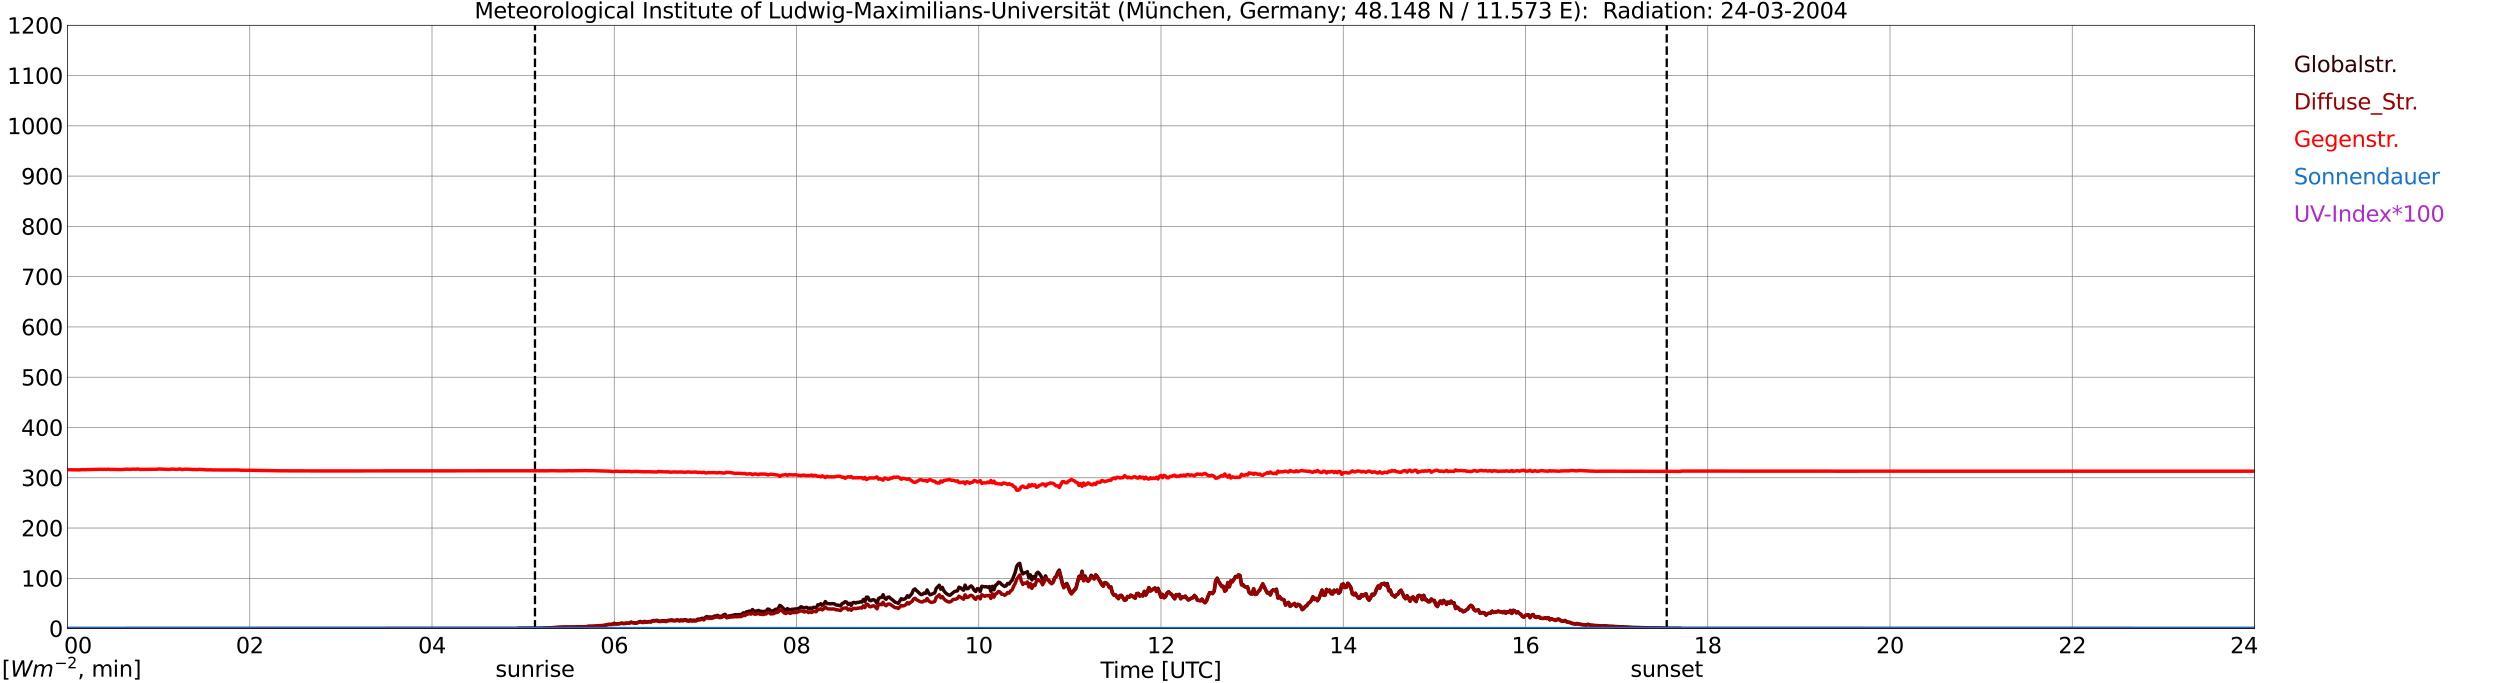 <?xml version="1.0" encoding="utf-8" standalone="no"?>
<!DOCTYPE svg PUBLIC "-//W3C//DTD SVG 1.1//EN"
  "http://www.w3.org/Graphics/SVG/1.1/DTD/svg11.dtd">
<svg xmlns:xlink="http://www.w3.org/1999/xlink" width="1085.4pt" height="296.64pt" viewBox="0 0 1085.4 296.64" xmlns="http://www.w3.org/2000/svg" version="1.1">
 <defs>
  <style type="text/css">*{stroke-linejoin: round; stroke-linecap: butt}</style>
 </defs>
 <g id="figure_1">
  <g id="patch_1">
   <path d="M 0 296.64 
L 1085.4 296.64 
L 1085.4 0 
L 0 0 
z
" style="fill: #ffffff"/>
  </g>
  <g id="axes_1">
   <g id="patch_2">
    <path d="M 29.306 272.909 
L 978.814 272.909 
L 978.814 10.976 
L 29.306 10.976 
z
" style="fill: #ffffff"/>
   </g>
   <g id="patch_3">
    <path d="M 978.814 272.909 
L 978.814 272.909 
L 978.814 10.976 
L 978.814 10.976 
z
" clip-path="url(#pfb0bb39f17)" style="fill: #d3d3d3; opacity: 0.25; stroke: #d3d3d3; stroke-linejoin: miter"/>
   </g>
   <g id="matplotlib.axis_1">
    <g id="xtick_1">
     <g id="line2d_1">
      <path d="M 29.306 272.909 
L 29.306 10.976 
" clip-path="url(#pfb0bb39f17)" style="fill: none; stroke: #808080; stroke-width: 0.3; stroke-linecap: square"/>
     </g>
     <g id="line2d_2"/>
     <g id="text_1">
      <!--    00 -->
      <g transform="translate(18.733 283.627) scale(0.095 -0.095)">
       <defs>
        <path id="DejaVuSans-20" transform="scale(0.016)"/>
        <path id="DejaVuSans-30" d="M 2034 4250 
Q 1547 4250 1301 3770 
Q 1056 3291 1056 2328 
Q 1056 1369 1301 889 
Q 1547 409 2034 409 
Q 2525 409 2770 889 
Q 3016 1369 3016 2328 
Q 3016 3291 2770 3770 
Q 2525 4250 2034 4250 
z
M 2034 4750 
Q 2819 4750 3233 4129 
Q 3647 3509 3647 2328 
Q 3647 1150 3233 529 
Q 2819 -91 2034 -91 
Q 1250 -91 836 529 
Q 422 1150 422 2328 
Q 422 3509 836 4129 
Q 1250 4750 2034 4750 
z
" transform="scale(0.016)"/>
       </defs>
       <use xlink:href="#DejaVuSans-20"/>
       <use xlink:href="#DejaVuSans-20" transform="translate(31.787 0)"/>
       <use xlink:href="#DejaVuSans-20" transform="translate(63.574 0)"/>
       <use xlink:href="#DejaVuSans-30" transform="translate(95.361 0)"/>
       <use xlink:href="#DejaVuSans-30" transform="translate(158.984 0)"/>
      </g>
     </g>
    </g>
    <g id="xtick_2">
     <g id="line2d_3">
      <path d="M 108.431 272.909 
L 108.431 10.976 
" clip-path="url(#pfb0bb39f17)" style="fill: none; stroke: #808080; stroke-width: 0.3; stroke-linecap: square"/>
     </g>
     <g id="line2d_4"/>
     <g id="text_2">
      <!-- 02 -->
      <g transform="translate(102.387 283.627) scale(0.095 -0.095)">
       <defs>
        <path id="DejaVuSans-32" d="M 1228 531 
L 3431 531 
L 3431 0 
L 469 0 
L 469 531 
Q 828 903 1448 1529 
Q 2069 2156 2228 2338 
Q 2531 2678 2651 2914 
Q 2772 3150 2772 3378 
Q 2772 3750 2511 3984 
Q 2250 4219 1831 4219 
Q 1534 4219 1204 4116 
Q 875 4013 500 3803 
L 500 4441 
Q 881 4594 1212 4672 
Q 1544 4750 1819 4750 
Q 2544 4750 2975 4387 
Q 3406 4025 3406 3419 
Q 3406 3131 3298 2873 
Q 3191 2616 2906 2266 
Q 2828 2175 2409 1742 
Q 1991 1309 1228 531 
z
" transform="scale(0.016)"/>
       </defs>
       <use xlink:href="#DejaVuSans-30"/>
       <use xlink:href="#DejaVuSans-32" transform="translate(63.623 0)"/>
      </g>
     </g>
    </g>
    <g id="xtick_3">
     <g id="line2d_5">
      <path d="M 187.557 272.909 
L 187.557 10.976 
" clip-path="url(#pfb0bb39f17)" style="fill: none; stroke: #808080; stroke-width: 0.3; stroke-linecap: square"/>
     </g>
     <g id="line2d_6"/>
     <g id="text_3">
      <!-- 04 -->
      <g transform="translate(181.513 283.627) scale(0.095 -0.095)">
       <defs>
        <path id="DejaVuSans-34" d="M 2419 4116 
L 825 1625 
L 2419 1625 
L 2419 4116 
z
M 2253 4666 
L 3047 4666 
L 3047 1625 
L 3713 1625 
L 3713 1100 
L 3047 1100 
L 3047 0 
L 2419 0 
L 2419 1100 
L 313 1100 
L 313 1709 
L 2253 4666 
z
" transform="scale(0.016)"/>
       </defs>
       <use xlink:href="#DejaVuSans-30"/>
       <use xlink:href="#DejaVuSans-34" transform="translate(63.623 0)"/>
      </g>
     </g>
    </g>
    <g id="xtick_4">
     <g id="line2d_7">
      <path d="M 266.683 272.909 
L 266.683 10.976 
" clip-path="url(#pfb0bb39f17)" style="fill: none; stroke: #808080; stroke-width: 0.3; stroke-linecap: square"/>
     </g>
     <g id="line2d_8"/>
     <g id="text_4">
      <!-- 06 -->
      <g transform="translate(260.638 283.627) scale(0.095 -0.095)">
       <defs>
        <path id="DejaVuSans-36" d="M 2113 2584 
Q 1688 2584 1439 2293 
Q 1191 2003 1191 1497 
Q 1191 994 1439 701 
Q 1688 409 2113 409 
Q 2538 409 2786 701 
Q 3034 994 3034 1497 
Q 3034 2003 2786 2293 
Q 2538 2584 2113 2584 
z
M 3366 4563 
L 3366 3988 
Q 3128 4100 2886 4159 
Q 2644 4219 2406 4219 
Q 1781 4219 1451 3797 
Q 1122 3375 1075 2522 
Q 1259 2794 1537 2939 
Q 1816 3084 2150 3084 
Q 2853 3084 3261 2657 
Q 3669 2231 3669 1497 
Q 3669 778 3244 343 
Q 2819 -91 2113 -91 
Q 1303 -91 875 529 
Q 447 1150 447 2328 
Q 447 3434 972 4092 
Q 1497 4750 2381 4750 
Q 2619 4750 2861 4703 
Q 3103 4656 3366 4563 
z
" transform="scale(0.016)"/>
       </defs>
       <use xlink:href="#DejaVuSans-30"/>
       <use xlink:href="#DejaVuSans-36" transform="translate(63.623 0)"/>
      </g>
     </g>
    </g>
    <g id="xtick_5">
     <g id="line2d_9">
      <path d="M 345.808 272.909 
L 345.808 10.976 
" clip-path="url(#pfb0bb39f17)" style="fill: none; stroke: #808080; stroke-width: 0.3; stroke-linecap: square"/>
     </g>
     <g id="line2d_10"/>
     <g id="text_5">
      <!-- 08 -->
      <g transform="translate(339.764 283.627) scale(0.095 -0.095)">
       <defs>
        <path id="DejaVuSans-38" d="M 2034 2216 
Q 1584 2216 1326 1975 
Q 1069 1734 1069 1313 
Q 1069 891 1326 650 
Q 1584 409 2034 409 
Q 2484 409 2743 651 
Q 3003 894 3003 1313 
Q 3003 1734 2745 1975 
Q 2488 2216 2034 2216 
z
M 1403 2484 
Q 997 2584 770 2862 
Q 544 3141 544 3541 
Q 544 4100 942 4425 
Q 1341 4750 2034 4750 
Q 2731 4750 3128 4425 
Q 3525 4100 3525 3541 
Q 3525 3141 3298 2862 
Q 3072 2584 2669 2484 
Q 3125 2378 3379 2068 
Q 3634 1759 3634 1313 
Q 3634 634 3220 271 
Q 2806 -91 2034 -91 
Q 1263 -91 848 271 
Q 434 634 434 1313 
Q 434 1759 690 2068 
Q 947 2378 1403 2484 
z
M 1172 3481 
Q 1172 3119 1398 2916 
Q 1625 2713 2034 2713 
Q 2441 2713 2670 2916 
Q 2900 3119 2900 3481 
Q 2900 3844 2670 4047 
Q 2441 4250 2034 4250 
Q 1625 4250 1398 4047 
Q 1172 3844 1172 3481 
z
" transform="scale(0.016)"/>
       </defs>
       <use xlink:href="#DejaVuSans-30"/>
       <use xlink:href="#DejaVuSans-38" transform="translate(63.623 0)"/>
      </g>
     </g>
    </g>
    <g id="xtick_6">
     <g id="line2d_11">
      <path d="M 424.934 272.909 
L 424.934 10.976 
" clip-path="url(#pfb0bb39f17)" style="fill: none; stroke: #808080; stroke-width: 0.3; stroke-linecap: square"/>
     </g>
     <g id="line2d_12"/>
     <g id="text_6">
      <!-- 10 -->
      <g transform="translate(418.89 283.627) scale(0.095 -0.095)">
       <defs>
        <path id="DejaVuSans-31" d="M 794 531 
L 1825 531 
L 1825 4091 
L 703 3866 
L 703 4441 
L 1819 4666 
L 2450 4666 
L 2450 531 
L 3481 531 
L 3481 0 
L 794 0 
L 794 531 
z
" transform="scale(0.016)"/>
       </defs>
       <use xlink:href="#DejaVuSans-31"/>
       <use xlink:href="#DejaVuSans-30" transform="translate(63.623 0)"/>
      </g>
     </g>
    </g>
    <g id="xtick_7">
     <g id="line2d_13">
      <path d="M 504.06 272.909 
L 504.06 10.976 
" clip-path="url(#pfb0bb39f17)" style="fill: none; stroke: #808080; stroke-width: 0.3; stroke-linecap: square"/>
     </g>
     <g id="line2d_14"/>
     <g id="text_7">
      <!-- 12 -->
      <g transform="translate(498.015 283.627) scale(0.095 -0.095)">
       <use xlink:href="#DejaVuSans-31"/>
       <use xlink:href="#DejaVuSans-32" transform="translate(63.623 0)"/>
      </g>
     </g>
    </g>
    <g id="xtick_8">
     <g id="line2d_15">
      <path d="M 583.185 272.909 
L 583.185 10.976 
" clip-path="url(#pfb0bb39f17)" style="fill: none; stroke: #808080; stroke-width: 0.3; stroke-linecap: square"/>
     </g>
     <g id="line2d_16"/>
     <g id="text_8">
      <!-- 14 -->
      <g transform="translate(577.141 283.627) scale(0.095 -0.095)">
       <use xlink:href="#DejaVuSans-31"/>
       <use xlink:href="#DejaVuSans-34" transform="translate(63.623 0)"/>
      </g>
     </g>
    </g>
    <g id="xtick_9">
     <g id="line2d_17">
      <path d="M 662.311 272.909 
L 662.311 10.976 
" clip-path="url(#pfb0bb39f17)" style="fill: none; stroke: #808080; stroke-width: 0.3; stroke-linecap: square"/>
     </g>
     <g id="line2d_18"/>
     <g id="text_9">
      <!-- 16 -->
      <g transform="translate(656.267 283.627) scale(0.095 -0.095)">
       <use xlink:href="#DejaVuSans-31"/>
       <use xlink:href="#DejaVuSans-36" transform="translate(63.623 0)"/>
      </g>
     </g>
    </g>
    <g id="xtick_10">
     <g id="line2d_19">
      <path d="M 741.437 272.909 
L 741.437 10.976 
" clip-path="url(#pfb0bb39f17)" style="fill: none; stroke: #808080; stroke-width: 0.3; stroke-linecap: square"/>
     </g>
     <g id="line2d_20"/>
     <g id="text_10">
      <!-- 18 -->
      <g transform="translate(735.392 283.627) scale(0.095 -0.095)">
       <use xlink:href="#DejaVuSans-31"/>
       <use xlink:href="#DejaVuSans-38" transform="translate(63.623 0)"/>
      </g>
     </g>
    </g>
    <g id="xtick_11">
     <g id="line2d_21">
      <path d="M 820.562 272.909 
L 820.562 10.976 
" clip-path="url(#pfb0bb39f17)" style="fill: none; stroke: #808080; stroke-width: 0.3; stroke-linecap: square"/>
     </g>
     <g id="line2d_22"/>
     <g id="text_11">
      <!-- 20 -->
      <g transform="translate(814.518 283.627) scale(0.095 -0.095)">
       <use xlink:href="#DejaVuSans-32"/>
       <use xlink:href="#DejaVuSans-30" transform="translate(63.623 0)"/>
      </g>
     </g>
    </g>
    <g id="xtick_12">
     <g id="line2d_23">
      <path d="M 899.688 272.909 
L 899.688 10.976 
" clip-path="url(#pfb0bb39f17)" style="fill: none; stroke: #808080; stroke-width: 0.3; stroke-linecap: square"/>
     </g>
     <g id="line2d_24"/>
     <g id="text_12">
      <!-- 22 -->
      <g transform="translate(893.644 283.627) scale(0.095 -0.095)">
       <use xlink:href="#DejaVuSans-32"/>
       <use xlink:href="#DejaVuSans-32" transform="translate(63.623 0)"/>
      </g>
     </g>
    </g>
    <g id="xtick_13">
     <g id="line2d_25">
      <path d="M 978.814 272.909 
L 978.814 10.976 
" clip-path="url(#pfb0bb39f17)" style="fill: none; stroke: #808080; stroke-width: 0.3; stroke-linecap: square"/>
     </g>
     <g id="line2d_26"/>
     <g id="text_13">
      <!-- 24    -->
      <g transform="translate(968.241 283.627) scale(0.095 -0.095)">
       <use xlink:href="#DejaVuSans-32"/>
       <use xlink:href="#DejaVuSans-34" transform="translate(63.623 0)"/>
       <use xlink:href="#DejaVuSans-20" transform="translate(127.246 0)"/>
       <use xlink:href="#DejaVuSans-20" transform="translate(159.033 0)"/>
       <use xlink:href="#DejaVuSans-20" transform="translate(190.82 0)"/>
      </g>
     </g>
    </g>
    <g id="text_14">
     <!-- Time [UTC] -->
     <g transform="translate(477.806 294.322) scale(0.095 -0.095)">
      <defs>
       <path id="DejaVuSans-54" d="M -19 4666 
L 3928 4666 
L 3928 4134 
L 2272 4134 
L 2272 0 
L 1638 0 
L 1638 4134 
L -19 4134 
L -19 4666 
z
" transform="scale(0.016)"/>
       <path id="DejaVuSans-69" d="M 603 3500 
L 1178 3500 
L 1178 0 
L 603 0 
L 603 3500 
z
M 603 4863 
L 1178 4863 
L 1178 4134 
L 603 4134 
L 603 4863 
z
" transform="scale(0.016)"/>
       <path id="DejaVuSans-6d" d="M 3328 2828 
Q 3544 3216 3844 3400 
Q 4144 3584 4550 3584 
Q 5097 3584 5394 3201 
Q 5691 2819 5691 2113 
L 5691 0 
L 5113 0 
L 5113 2094 
Q 5113 2597 4934 2840 
Q 4756 3084 4391 3084 
Q 3944 3084 3684 2787 
Q 3425 2491 3425 1978 
L 3425 0 
L 2847 0 
L 2847 2094 
Q 2847 2600 2669 2842 
Q 2491 3084 2119 3084 
Q 1678 3084 1418 2786 
Q 1159 2488 1159 1978 
L 1159 0 
L 581 0 
L 581 3500 
L 1159 3500 
L 1159 2956 
Q 1356 3278 1631 3431 
Q 1906 3584 2284 3584 
Q 2666 3584 2933 3390 
Q 3200 3197 3328 2828 
z
" transform="scale(0.016)"/>
       <path id="DejaVuSans-65" d="M 3597 1894 
L 3597 1613 
L 953 1613 
Q 991 1019 1311 708 
Q 1631 397 2203 397 
Q 2534 397 2845 478 
Q 3156 559 3463 722 
L 3463 178 
Q 3153 47 2828 -22 
Q 2503 -91 2169 -91 
Q 1331 -91 842 396 
Q 353 884 353 1716 
Q 353 2575 817 3079 
Q 1281 3584 2069 3584 
Q 2775 3584 3186 3129 
Q 3597 2675 3597 1894 
z
M 3022 2063 
Q 3016 2534 2758 2815 
Q 2500 3097 2075 3097 
Q 1594 3097 1305 2825 
Q 1016 2553 972 2059 
L 3022 2063 
z
" transform="scale(0.016)"/>
       <path id="DejaVuSans-5b" d="M 550 4863 
L 1875 4863 
L 1875 4416 
L 1125 4416 
L 1125 -397 
L 1875 -397 
L 1875 -844 
L 550 -844 
L 550 4863 
z
" transform="scale(0.016)"/>
       <path id="DejaVuSans-55" d="M 556 4666 
L 1191 4666 
L 1191 1831 
Q 1191 1081 1462 751 
Q 1734 422 2344 422 
Q 2950 422 3222 751 
Q 3494 1081 3494 1831 
L 3494 4666 
L 4128 4666 
L 4128 1753 
Q 4128 841 3676 375 
Q 3225 -91 2344 -91 
Q 1459 -91 1007 375 
Q 556 841 556 1753 
L 556 4666 
z
" transform="scale(0.016)"/>
       <path id="DejaVuSans-43" d="M 4122 4306 
L 4122 3641 
Q 3803 3938 3442 4084 
Q 3081 4231 2675 4231 
Q 1875 4231 1450 3742 
Q 1025 3253 1025 2328 
Q 1025 1406 1450 917 
Q 1875 428 2675 428 
Q 3081 428 3442 575 
Q 3803 722 4122 1019 
L 4122 359 
Q 3791 134 3420 21 
Q 3050 -91 2638 -91 
Q 1578 -91 968 557 
Q 359 1206 359 2328 
Q 359 3453 968 4101 
Q 1578 4750 2638 4750 
Q 3056 4750 3426 4639 
Q 3797 4528 4122 4306 
z
" transform="scale(0.016)"/>
       <path id="DejaVuSans-5d" d="M 1947 4863 
L 1947 -844 
L 622 -844 
L 622 -397 
L 1369 -397 
L 1369 4416 
L 622 4416 
L 622 4863 
L 1947 4863 
z
" transform="scale(0.016)"/>
      </defs>
      <use xlink:href="#DejaVuSans-54"/>
      <use xlink:href="#DejaVuSans-69" transform="translate(57.959 0)"/>
      <use xlink:href="#DejaVuSans-6d" transform="translate(85.742 0)"/>
      <use xlink:href="#DejaVuSans-65" transform="translate(183.154 0)"/>
      <use xlink:href="#DejaVuSans-20" transform="translate(244.678 0)"/>
      <use xlink:href="#DejaVuSans-5b" transform="translate(276.465 0)"/>
      <use xlink:href="#DejaVuSans-55" transform="translate(315.479 0)"/>
      <use xlink:href="#DejaVuSans-54" transform="translate(388.672 0)"/>
      <use xlink:href="#DejaVuSans-43" transform="translate(443.881 0)"/>
      <use xlink:href="#DejaVuSans-5d" transform="translate(513.705 0)"/>
     </g>
    </g>
   </g>
   <g id="matplotlib.axis_2">
    <g id="ytick_1">
     <g id="line2d_27">
      <path d="M 29.306 272.909 
L 978.814 272.909 
" clip-path="url(#pfb0bb39f17)" style="fill: none; stroke: #808080; stroke-width: 0.3; stroke-linecap: square"/>
     </g>
     <g id="line2d_28"/>
     <g id="text_15">
      <!-- 0 -->
      <g transform="translate(21.261 276.518) scale(0.095 -0.095)">
       <use xlink:href="#DejaVuSans-30"/>
      </g>
     </g>
    </g>
    <g id="ytick_2">
     <g id="line2d_29">
      <path d="M 29.306 251.081 
L 978.814 251.081 
" clip-path="url(#pfb0bb39f17)" style="fill: none; stroke: #808080; stroke-width: 0.3; stroke-linecap: square"/>
     </g>
     <g id="line2d_30"/>
     <g id="text_16">
      <!-- 100 -->
      <g transform="translate(9.173 254.69) scale(0.095 -0.095)">
       <use xlink:href="#DejaVuSans-31"/>
       <use xlink:href="#DejaVuSans-30" transform="translate(63.623 0)"/>
       <use xlink:href="#DejaVuSans-30" transform="translate(127.246 0)"/>
      </g>
     </g>
    </g>
    <g id="ytick_3">
     <g id="line2d_31">
      <path d="M 29.306 229.253 
L 978.814 229.253 
" clip-path="url(#pfb0bb39f17)" style="fill: none; stroke: #808080; stroke-width: 0.3; stroke-linecap: square"/>
     </g>
     <g id="line2d_32"/>
     <g id="text_17">
      <!-- 200 -->
      <g transform="translate(9.173 232.863) scale(0.095 -0.095)">
       <use xlink:href="#DejaVuSans-32"/>
       <use xlink:href="#DejaVuSans-30" transform="translate(63.623 0)"/>
       <use xlink:href="#DejaVuSans-30" transform="translate(127.246 0)"/>
      </g>
     </g>
    </g>
    <g id="ytick_4">
     <g id="line2d_33">
      <path d="M 29.306 207.426 
L 978.814 207.426 
" clip-path="url(#pfb0bb39f17)" style="fill: none; stroke: #808080; stroke-width: 0.3; stroke-linecap: square"/>
     </g>
     <g id="line2d_34"/>
     <g id="text_18">
      <!-- 300 -->
      <g transform="translate(9.173 211.035) scale(0.095 -0.095)">
       <defs>
        <path id="DejaVuSans-33" d="M 2597 2516 
Q 3050 2419 3304 2112 
Q 3559 1806 3559 1356 
Q 3559 666 3084 287 
Q 2609 -91 1734 -91 
Q 1441 -91 1130 -33 
Q 819 25 488 141 
L 488 750 
Q 750 597 1062 519 
Q 1375 441 1716 441 
Q 2309 441 2620 675 
Q 2931 909 2931 1356 
Q 2931 1769 2642 2001 
Q 2353 2234 1838 2234 
L 1294 2234 
L 1294 2753 
L 1863 2753 
Q 2328 2753 2575 2939 
Q 2822 3125 2822 3475 
Q 2822 3834 2567 4026 
Q 2313 4219 1838 4219 
Q 1578 4219 1281 4162 
Q 984 4106 628 3988 
L 628 4550 
Q 988 4650 1302 4700 
Q 1616 4750 1894 4750 
Q 2613 4750 3031 4423 
Q 3450 4097 3450 3541 
Q 3450 3153 3228 2886 
Q 3006 2619 2597 2516 
z
" transform="scale(0.016)"/>
       </defs>
       <use xlink:href="#DejaVuSans-33"/>
       <use xlink:href="#DejaVuSans-30" transform="translate(63.623 0)"/>
       <use xlink:href="#DejaVuSans-30" transform="translate(127.246 0)"/>
      </g>
     </g>
    </g>
    <g id="ytick_5">
     <g id="line2d_35">
      <path d="M 29.306 185.598 
L 978.814 185.598 
" clip-path="url(#pfb0bb39f17)" style="fill: none; stroke: #808080; stroke-width: 0.3; stroke-linecap: square"/>
     </g>
     <g id="line2d_36"/>
     <g id="text_19">
      <!-- 400 -->
      <g transform="translate(9.173 189.207) scale(0.095 -0.095)">
       <use xlink:href="#DejaVuSans-34"/>
       <use xlink:href="#DejaVuSans-30" transform="translate(63.623 0)"/>
       <use xlink:href="#DejaVuSans-30" transform="translate(127.246 0)"/>
      </g>
     </g>
    </g>
    <g id="ytick_6">
     <g id="line2d_37">
      <path d="M 29.306 163.77 
L 978.814 163.77 
" clip-path="url(#pfb0bb39f17)" style="fill: none; stroke: #808080; stroke-width: 0.3; stroke-linecap: square"/>
     </g>
     <g id="line2d_38"/>
     <g id="text_20">
      <!-- 500 -->
      <g transform="translate(9.173 167.379) scale(0.095 -0.095)">
       <defs>
        <path id="DejaVuSans-35" d="M 691 4666 
L 3169 4666 
L 3169 4134 
L 1269 4134 
L 1269 2991 
Q 1406 3038 1543 3061 
Q 1681 3084 1819 3084 
Q 2600 3084 3056 2656 
Q 3513 2228 3513 1497 
Q 3513 744 3044 326 
Q 2575 -91 1722 -91 
Q 1428 -91 1123 -41 
Q 819 9 494 109 
L 494 744 
Q 775 591 1075 516 
Q 1375 441 1709 441 
Q 2250 441 2565 725 
Q 2881 1009 2881 1497 
Q 2881 1984 2565 2268 
Q 2250 2553 1709 2553 
Q 1456 2553 1204 2497 
Q 953 2441 691 2322 
L 691 4666 
z
" transform="scale(0.016)"/>
       </defs>
       <use xlink:href="#DejaVuSans-35"/>
       <use xlink:href="#DejaVuSans-30" transform="translate(63.623 0)"/>
       <use xlink:href="#DejaVuSans-30" transform="translate(127.246 0)"/>
      </g>
     </g>
    </g>
    <g id="ytick_7">
     <g id="line2d_39">
      <path d="M 29.306 141.942 
L 978.814 141.942 
" clip-path="url(#pfb0bb39f17)" style="fill: none; stroke: #808080; stroke-width: 0.3; stroke-linecap: square"/>
     </g>
     <g id="line2d_40"/>
     <g id="text_21">
      <!-- 600 -->
      <g transform="translate(9.173 145.551) scale(0.095 -0.095)">
       <use xlink:href="#DejaVuSans-36"/>
       <use xlink:href="#DejaVuSans-30" transform="translate(63.623 0)"/>
       <use xlink:href="#DejaVuSans-30" transform="translate(127.246 0)"/>
      </g>
     </g>
    </g>
    <g id="ytick_8">
     <g id="line2d_41">
      <path d="M 29.306 120.114 
L 978.814 120.114 
" clip-path="url(#pfb0bb39f17)" style="fill: none; stroke: #808080; stroke-width: 0.3; stroke-linecap: square"/>
     </g>
     <g id="line2d_42"/>
     <g id="text_22">
      <!-- 700 -->
      <g transform="translate(9.173 123.724) scale(0.095 -0.095)">
       <defs>
        <path id="DejaVuSans-37" d="M 525 4666 
L 3525 4666 
L 3525 4397 
L 1831 0 
L 1172 0 
L 2766 4134 
L 525 4134 
L 525 4666 
z
" transform="scale(0.016)"/>
       </defs>
       <use xlink:href="#DejaVuSans-37"/>
       <use xlink:href="#DejaVuSans-30" transform="translate(63.623 0)"/>
       <use xlink:href="#DejaVuSans-30" transform="translate(127.246 0)"/>
      </g>
     </g>
    </g>
    <g id="ytick_9">
     <g id="line2d_43">
      <path d="M 29.306 98.287 
L 978.814 98.287 
" clip-path="url(#pfb0bb39f17)" style="fill: none; stroke: #808080; stroke-width: 0.3; stroke-linecap: square"/>
     </g>
     <g id="line2d_44"/>
     <g id="text_23">
      <!-- 800 -->
      <g transform="translate(9.173 101.896) scale(0.095 -0.095)">
       <use xlink:href="#DejaVuSans-38"/>
       <use xlink:href="#DejaVuSans-30" transform="translate(63.623 0)"/>
       <use xlink:href="#DejaVuSans-30" transform="translate(127.246 0)"/>
      </g>
     </g>
    </g>
    <g id="ytick_10">
     <g id="line2d_45">
      <path d="M 29.306 76.459 
L 978.814 76.459 
" clip-path="url(#pfb0bb39f17)" style="fill: none; stroke: #808080; stroke-width: 0.3; stroke-linecap: square"/>
     </g>
     <g id="line2d_46"/>
     <g id="text_24">
      <!-- 900 -->
      <g transform="translate(9.173 80.068) scale(0.095 -0.095)">
       <defs>
        <path id="DejaVuSans-39" d="M 703 97 
L 703 672 
Q 941 559 1184 500 
Q 1428 441 1663 441 
Q 2288 441 2617 861 
Q 2947 1281 2994 2138 
Q 2813 1869 2534 1725 
Q 2256 1581 1919 1581 
Q 1219 1581 811 2004 
Q 403 2428 403 3163 
Q 403 3881 828 4315 
Q 1253 4750 1959 4750 
Q 2769 4750 3195 4129 
Q 3622 3509 3622 2328 
Q 3622 1225 3098 567 
Q 2575 -91 1691 -91 
Q 1453 -91 1209 -44 
Q 966 3 703 97 
z
M 1959 2075 
Q 2384 2075 2632 2365 
Q 2881 2656 2881 3163 
Q 2881 3666 2632 3958 
Q 2384 4250 1959 4250 
Q 1534 4250 1286 3958 
Q 1038 3666 1038 3163 
Q 1038 2656 1286 2365 
Q 1534 2075 1959 2075 
z
" transform="scale(0.016)"/>
       </defs>
       <use xlink:href="#DejaVuSans-39"/>
       <use xlink:href="#DejaVuSans-30" transform="translate(63.623 0)"/>
       <use xlink:href="#DejaVuSans-30" transform="translate(127.246 0)"/>
      </g>
     </g>
    </g>
    <g id="ytick_11">
     <g id="line2d_47">
      <path d="M 29.306 54.631 
L 978.814 54.631 
" clip-path="url(#pfb0bb39f17)" style="fill: none; stroke: #808080; stroke-width: 0.3; stroke-linecap: square"/>
     </g>
     <g id="line2d_48"/>
     <g id="text_25">
      <!-- 1000 -->
      <g transform="translate(3.128 58.24) scale(0.095 -0.095)">
       <use xlink:href="#DejaVuSans-31"/>
       <use xlink:href="#DejaVuSans-30" transform="translate(63.623 0)"/>
       <use xlink:href="#DejaVuSans-30" transform="translate(127.246 0)"/>
       <use xlink:href="#DejaVuSans-30" transform="translate(190.869 0)"/>
      </g>
     </g>
    </g>
    <g id="ytick_12">
     <g id="line2d_49">
      <path d="M 29.306 32.803 
L 978.814 32.803 
" clip-path="url(#pfb0bb39f17)" style="fill: none; stroke: #808080; stroke-width: 0.3; stroke-linecap: square"/>
     </g>
     <g id="line2d_50"/>
     <g id="text_26">
      <!-- 1100 -->
      <g transform="translate(3.128 36.413) scale(0.095 -0.095)">
       <use xlink:href="#DejaVuSans-31"/>
       <use xlink:href="#DejaVuSans-31" transform="translate(63.623 0)"/>
       <use xlink:href="#DejaVuSans-30" transform="translate(127.246 0)"/>
       <use xlink:href="#DejaVuSans-30" transform="translate(190.869 0)"/>
      </g>
     </g>
    </g>
    <g id="ytick_13">
     <g id="line2d_51">
      <path d="M 29.306 10.976 
L 978.814 10.976 
" clip-path="url(#pfb0bb39f17)" style="fill: none; stroke: #808080; stroke-width: 0.3; stroke-linecap: square"/>
     </g>
     <g id="line2d_52"/>
     <g id="text_27">
      <!-- 1200 -->
      <g transform="translate(3.128 14.585) scale(0.095 -0.095)">
       <use xlink:href="#DejaVuSans-31"/>
       <use xlink:href="#DejaVuSans-32" transform="translate(63.623 0)"/>
       <use xlink:href="#DejaVuSans-30" transform="translate(127.246 0)"/>
       <use xlink:href="#DejaVuSans-30" transform="translate(190.869 0)"/>
      </g>
     </g>
    </g>
   </g>
   <g id="line2d_53">
    <path d="M 232.263 272.909 
L 232.263 10.976 
" clip-path="url(#pfb0bb39f17)" style="fill: none; stroke-dasharray: 3.7,1.6; stroke-dashoffset: 0; stroke: #000000"/>
   </g>
   <g id="line2d_54">
    <path d="M 723.633 272.909 
L 723.633 10.976 
" clip-path="url(#pfb0bb39f17)" style="fill: none; stroke-dasharray: 3.7,1.6; stroke-dashoffset: 0; stroke: #000000"/>
   </g>
   <g id="line2d_55">
    <path d="M 29.306 272.909 
L 224.482 272.909 
L 225.142 272.758 
L 235.692 272.717 
L 237.011 272.636 
L 244.264 272.267 
L 249.539 272.226 
L 250.858 272.145 
L 254.814 272.062 
L 255.473 271.898 
L 257.451 271.981 
L 259.43 271.817 
L 260.089 271.693 
L 261.408 271.693 
L 262.726 271.49 
L 263.386 271.243 
L 264.045 271.121 
L 265.364 271.08 
L 266.023 270.916 
L 266.683 270.589 
L 267.342 270.874 
L 269.32 270.711 
L 269.98 270.506 
L 270.639 270.711 
L 271.298 270.669 
L 271.958 270.506 
L 273.277 270.547 
L 273.936 270.097 
L 274.595 270.3 
L 275.914 270.506 
L 276.573 270.383 
L 277.892 269.809 
L 279.211 270.178 
L 279.87 269.77 
L 280.53 270.014 
L 281.189 269.973 
L 281.849 269.809 
L 282.508 269.973 
L 283.167 269.523 
L 283.827 269.401 
L 284.486 269.482 
L 285.145 269.277 
L 285.805 269.565 
L 286.464 269.687 
L 288.442 269.44 
L 289.102 269.687 
L 289.761 269.401 
L 291.739 269.113 
L 292.399 269.36 
L 293.058 269.36 
L 293.717 269.154 
L 294.377 269.154 
L 295.036 269.401 
L 295.696 269.113 
L 296.355 269.318 
L 297.014 269.074 
L 297.674 269.074 
L 298.992 269.482 
L 299.652 269.113 
L 300.311 269.36 
L 300.971 269.237 
L 301.63 269.318 
L 302.289 269.277 
L 302.949 268.786 
L 303.608 268.827 
L 304.927 268.417 
L 305.586 268.744 
L 306.246 268.008 
L 306.905 267.681 
L 307.564 267.926 
L 308.224 267.845 
L 308.883 267.926 
L 309.543 267.884 
L 310.202 267.434 
L 310.861 267.476 
L 311.521 267.148 
L 312.18 267.598 
L 312.839 267.598 
L 313.499 267.476 
L 314.158 266.985 
L 314.818 266.697 
L 315.477 267.681 
L 318.774 266.985 
L 319.433 266.821 
L 320.093 266.943 
L 320.752 266.821 
L 321.411 266.821 
L 322.071 266.697 
L 322.73 266.042 
L 323.39 266.33 
L 324.049 265.634 
L 325.368 265.345 
L 326.027 265.509 
L 326.686 264.649 
L 327.346 265.223 
L 328.005 265.428 
L 329.324 265.018 
L 329.983 265.47 
L 330.643 265.345 
L 331.302 265.673 
L 331.961 265.387 
L 332.621 265.345 
L 333.28 264.446 
L 333.94 264.527 
L 334.599 265.265 
L 335.918 265.14 
L 336.577 264.568 
L 337.236 264.485 
L 337.896 264.2 
L 338.555 262.848 
L 339.215 263.217 
L 340.533 264.61 
L 341.193 264.937 
L 341.852 264.241 
L 342.512 264.61 
L 343.171 264.813 
L 343.83 264.485 
L 344.49 264.568 
L 345.149 264.363 
L 345.808 264.446 
L 347.127 263.953 
L 347.787 263.42 
L 349.105 264.036 
L 349.765 263.708 
L 350.424 263.75 
L 351.083 264.28 
L 351.743 263.914 
L 352.402 264.322 
L 353.062 263.667 
L 353.721 263.75 
L 354.38 263.953 
L 355.04 262.56 
L 355.699 262.643 
L 356.359 262.111 
L 357.018 262.848 
L 357.677 262.194 
L 358.337 261.17 
L 358.996 261.988 
L 360.315 262.152 
L 361.634 262.069 
L 362.293 262.194 
L 362.952 262.643 
L 364.271 262.807 
L 364.93 263.093 
L 365.59 262.069 
L 366.249 261.783 
L 366.909 261.251 
L 367.568 261.414 
L 368.227 262.397 
L 368.887 261.947 
L 369.546 262.848 
L 370.206 261.7 
L 370.865 261.537 
L 371.524 261.825 
L 372.184 261.497 
L 372.843 261.578 
L 373.502 261.251 
L 374.162 261.414 
L 374.821 260.268 
L 375.481 261.209 
L 376.14 259.286 
L 376.799 259.286 
L 377.459 260.596 
L 378.118 260.801 
L 378.777 260.391 
L 379.437 260.391 
L 380.096 260.923 
L 380.756 261.988 
L 381.415 259.858 
L 382.074 259.45 
L 382.734 259.408 
L 383.393 258.179 
L 384.053 259.694 
L 384.712 260.185 
L 385.371 259.286 
L 386.031 259.203 
L 386.69 259.899 
L 387.349 260.31 
L 388.668 261.497 
L 389.328 261.619 
L 389.987 261.947 
L 391.306 259.899 
L 391.965 260.31 
L 392.624 260.105 
L 393.284 259.694 
L 393.943 258.629 
L 394.603 259.286 
L 395.921 257.688 
L 396.581 256.091 
L 397.24 255.682 
L 397.899 256.418 
L 398.559 256.951 
L 399.218 257.647 
L 399.878 258.138 
L 400.537 258.057 
L 401.196 257.442 
L 401.856 257.647 
L 402.515 256.132 
L 403.175 257.483 
L 403.834 258.221 
L 404.493 258.016 
L 405.153 257.647 
L 405.812 257.442 
L 406.471 255.436 
L 407.79 254.085 
L 408.45 255.805 
L 409.109 255.025 
L 409.768 256.459 
L 410.428 257.278 
L 411.087 257.852 
L 411.746 258.26 
L 412.406 258.465 
L 414.384 256.828 
L 415.703 256.501 
L 416.362 254.945 
L 417.022 255.189 
L 417.681 255.805 
L 418.34 256.254 
L 419 254.043 
L 419.659 255.599 
L 420.318 255.558 
L 420.978 254.822 
L 421.637 254.37 
L 422.297 255.067 
L 422.956 256.254 
L 423.615 256.787 
L 424.275 255.599 
L 424.934 255.682 
L 425.593 256.787 
L 426.253 254.534 
L 427.572 254.781 
L 428.231 254.698 
L 428.89 254.986 
L 429.55 254.656 
L 430.209 256.745 
L 430.869 254.534 
L 431.528 256.049 
L 432.187 254.126 
L 432.847 253.674 
L 433.506 252.773 
L 434.165 252.936 
L 434.825 253.716 
L 436.144 254.617 
L 436.803 254.37 
L 437.462 253.305 
L 438.122 253.552 
L 438.781 252.57 
L 439.44 251.913 
L 440.759 248.514 
L 441.419 245.893 
L 442.078 244.91 
L 442.737 244.583 
L 443.397 247.613 
L 444.056 249.169 
L 444.716 248.678 
L 445.375 248.636 
L 446.034 248.187 
L 446.694 250.93 
L 447.353 249.579 
L 448.012 251.749 
L 448.672 250.317 
L 449.331 251.177 
L 449.991 248.966 
L 450.65 248.433 
L 451.309 249.13 
L 451.969 250.07 
L 452.628 251.913 
L 453.287 251.546 
L 453.947 250.029 
L 454.606 251.627 
L 455.266 251.913 
L 455.925 252.856 
L 456.584 253.266 
L 457.244 252.57 
L 457.903 250.767 
L 458.563 250.193 
L 459.222 248.433 
L 459.881 247.49 
L 460.541 249.99 
L 461.2 252.936 
L 461.859 254.781 
L 462.519 253.838 
L 463.178 253.305 
L 463.838 254.698 
L 464.497 256.418 
L 465.156 257.483 
L 467.134 255.23 
L 468.453 250.193 
L 469.113 250.725 
L 469.772 247.981 
L 470.431 251.382 
L 471.091 250.07 
L 471.75 251.422 
L 472.409 251.954 
L 473.069 251.463 
L 473.728 249.743 
L 475.047 250.93 
L 475.706 249.538 
L 476.366 250.234 
L 478.344 253.469 
L 479.003 254.37 
L 479.663 252.897 
L 480.322 253.142 
L 480.981 253.716 
L 481.641 255.108 
L 482.3 254.781 
L 482.96 257.319 
L 483.619 258.343 
L 484.278 258.302 
L 485.597 259.941 
L 486.256 258.507 
L 486.916 258.465 
L 488.235 260.554 
L 488.894 260.349 
L 489.553 259.039 
L 490.213 259.286 
L 490.872 258.426 
L 491.532 258.712 
L 492.85 259.694 
L 493.51 257.769 
L 494.169 257.605 
L 494.828 258.671 
L 495.488 258.465 
L 496.147 258.712 
L 496.807 256.828 
L 497.466 258.221 
L 498.125 257.156 
L 498.785 255.108 
L 499.444 256.582 
L 501.422 255.23 
L 502.082 256.459 
L 502.741 255.394 
L 503.4 256.951 
L 504.06 259.203 
L 504.719 258.057 
L 505.379 259.489 
L 506.038 259.081 
L 506.697 257.483 
L 507.357 256.909 
L 508.016 257.647 
L 508.675 258.057 
L 509.994 259.98 
L 510.654 258.179 
L 511.313 258.629 
L 511.972 258.016 
L 512.632 259.777 
L 513.291 259.162 
L 513.95 259.325 
L 514.61 258.834 
L 515.929 260.432 
L 516.588 260.185 
L 517.247 259.694 
L 517.907 259.489 
L 518.566 258.59 
L 519.226 259.203 
L 519.885 260.513 
L 521.204 260.84 
L 521.863 260.105 
L 522.522 261.045 
L 523.182 261.578 
L 523.841 260.759 
L 525.16 257.278 
L 526.479 257.4 
L 527.138 256.745 
L 527.797 252.242 
L 528.457 250.972 
L 529.116 252.445 
L 530.435 254.453 
L 531.094 254.576 
L 531.754 256.54 
L 532.413 256.173 
L 533.073 253.019 
L 533.732 254.739 
L 534.391 252.282 
L 535.051 252.65 
L 536.369 250.276 
L 537.029 250.439 
L 537.688 249.579 
L 538.348 249.784 
L 539.007 253.51 
L 539.666 253.796 
L 540.326 254.534 
L 540.985 254.945 
L 541.644 254.739 
L 542.304 257.114 
L 542.963 257.769 
L 543.623 257.933 
L 544.282 255.599 
L 544.941 258.016 
L 545.601 257.73 
L 546.26 256.828 
L 546.919 256.132 
L 548.238 253.633 
L 548.898 254.698 
L 549.557 256.254 
L 550.216 257.442 
L 550.876 257.156 
L 551.535 258.302 
L 552.195 256.501 
L 552.854 256.049 
L 553.513 256.501 
L 554.173 255.763 
L 554.832 259.572 
L 555.491 258.956 
L 556.151 259.941 
L 556.81 260.268 
L 557.47 260.349 
L 558.129 262.685 
L 558.788 261.905 
L 559.448 261.537 
L 560.107 263.176 
L 562.085 262.03 
L 562.745 263.298 
L 563.404 262.357 
L 564.063 262.521 
L 564.723 263.217 
L 565.382 264.568 
L 566.042 264.241 
L 566.701 263.176 
L 567.36 262.971 
L 568.02 261.947 
L 568.679 261.456 
L 569.338 260.718 
L 569.998 259.081 
L 570.657 260.146 
L 571.317 259.736 
L 571.976 260.759 
L 572.635 259.817 
L 573.954 256.173 
L 574.613 258.138 
L 575.273 258.26 
L 575.932 255.885 
L 576.592 256.665 
L 577.251 256.173 
L 577.91 257.483 
L 578.57 257.688 
L 579.229 256.254 
L 579.889 256.706 
L 580.548 256.132 
L 581.207 257.605 
L 581.867 256.951 
L 582.526 253.879 
L 583.185 253.51 
L 583.845 255.067 
L 584.504 254.986 
L 585.164 253.225 
L 585.823 253.879 
L 586.482 254.986 
L 587.142 257.73 
L 587.801 258.179 
L 588.46 257.525 
L 589.12 258.793 
L 589.779 259.614 
L 590.439 259.694 
L 591.098 258.302 
L 591.757 258.629 
L 592.417 258.096 
L 593.076 257.893 
L 593.736 259.614 
L 594.395 260.554 
L 595.054 259.45 
L 595.714 257.933 
L 596.373 258.343 
L 597.032 257.483 
L 597.692 255.599 
L 598.351 254.453 
L 599.011 255.23 
L 599.67 253.593 
L 600.329 253.552 
L 600.989 253.183 
L 601.648 254.248 
L 602.307 253.347 
L 602.967 256.091 
L 603.626 256.132 
L 604.286 258.179 
L 604.945 258.548 
L 605.604 259.203 
L 606.264 258.26 
L 606.923 257.974 
L 607.582 256.745 
L 608.242 256.254 
L 608.901 257.4 
L 609.561 259.039 
L 610.22 259.817 
L 610.879 258.59 
L 611.539 259.614 
L 612.198 261.006 
L 612.858 259.531 
L 613.517 259.245 
L 614.176 260.513 
L 614.836 261.209 
L 615.495 258.834 
L 616.154 258.465 
L 616.814 258.671 
L 617.473 260.391 
L 618.133 258.426 
L 618.792 260.063 
L 619.451 260.391 
L 620.111 261.209 
L 620.77 261.087 
L 621.429 260.022 
L 622.089 260.596 
L 622.748 260.677 
L 623.408 262.521 
L 624.067 263.34 
L 624.726 261.866 
L 625.386 260.923 
L 626.045 261.905 
L 626.705 260.637 
L 627.364 261.17 
L 628.023 262.316 
L 628.683 261.373 
L 629.342 261.905 
L 630.001 260.965 
L 630.661 261.7 
L 631.32 261.7 
L 631.98 264.077 
L 632.639 263.545 
L 633.298 264.036 
L 633.958 264.937 
L 634.617 264.854 
L 635.276 265.551 
L 635.936 265.387 
L 636.595 264.813 
L 637.255 264.405 
L 637.914 263.462 
L 638.573 262.765 
L 639.233 263.134 
L 639.892 264.485 
L 640.552 265.101 
L 641.87 264.774 
L 642.53 266.166 
L 643.848 265.92 
L 644.508 266.083 
L 645.167 266.985 
L 645.827 266.411 
L 646.486 266.205 
L 647.145 266.247 
L 647.805 265.387 
L 648.464 265.837 
L 649.783 265.592 
L 650.442 265.265 
L 651.102 265.551 
L 651.761 265.551 
L 652.42 265.92 
L 653.08 265.428 
L 653.739 266.166 
L 654.399 265.592 
L 655.058 265.837 
L 655.717 264.977 
L 656.377 266.288 
L 657.036 264.937 
L 657.695 265.265 
L 658.355 266.042 
L 659.014 265.592 
L 659.674 266.288 
L 660.333 266.738 
L 660.992 267.598 
L 661.652 267.926 
L 662.311 267.107 
L 663.63 266.902 
L 664.289 268.131 
L 664.949 267.107 
L 665.608 266.78 
L 666.267 267.72 
L 666.927 267.884 
L 667.586 267.762 
L 668.246 267.803 
L 668.905 268.417 
L 670.224 268.458 
L 670.883 268.172 
L 671.542 268.541 
L 672.202 268.131 
L 672.861 268.991 
L 673.521 268.663 
L 675.499 269.318 
L 676.158 268.827 
L 676.817 268.786 
L 677.477 269.277 
L 678.136 269.565 
L 678.796 269.728 
L 679.455 269.36 
L 680.114 269.851 
L 680.774 270.097 
L 681.433 270.137 
L 682.752 270.669 
L 683.411 270.752 
L 684.071 270.957 
L 684.73 270.669 
L 685.389 270.916 
L 687.368 271.202 
L 688.027 271.243 
L 688.686 271.407 
L 689.346 271.038 
L 690.664 271.407 
L 691.324 271.407 
L 691.983 271.529 
L 693.961 271.612 
L 694.621 271.734 
L 697.258 271.734 
L 698.577 271.898 
L 700.555 271.94 
L 701.874 272.02 
L 709.127 272.389 
L 712.424 272.472 
L 715.062 272.553 
L 720.996 272.636 
L 724.293 272.758 
L 729.568 272.758 
L 730.227 272.909 
L 978.154 272.909 
L 978.154 272.909 
" clip-path="url(#pfb0bb39f17)" style="fill: none; stroke: #330000; stroke-width: 1.5; stroke-linecap: square"/>
   </g>
   <g id="line2d_56">
    <path d="M 29.306 272.909 
L 234.373 272.804 
L 235.692 272.719 
L 238.329 272.636 
L 245.583 272.215 
L 247.561 272.3 
L 248.22 272.215 
L 249.539 272.215 
L 252.176 272.132 
L 253.495 272.132 
L 262.726 271.459 
L 264.045 271.123 
L 264.705 271.082 
L 265.364 271.167 
L 266.023 271.082 
L 266.683 270.704 
L 267.342 270.955 
L 268.661 270.831 
L 269.98 270.578 
L 270.639 270.746 
L 272.617 270.578 
L 273.277 270.536 
L 273.936 270.2 
L 275.255 270.453 
L 275.914 270.578 
L 276.573 270.453 
L 277.892 269.949 
L 279.211 270.327 
L 279.87 269.907 
L 280.53 270.2 
L 281.849 269.949 
L 282.508 270.117 
L 283.167 269.739 
L 285.145 269.486 
L 285.805 269.781 
L 286.464 269.864 
L 288.442 269.654 
L 289.102 269.907 
L 289.761 269.571 
L 291.739 269.403 
L 292.399 269.571 
L 293.058 269.571 
L 294.377 269.362 
L 295.036 269.654 
L 295.696 269.403 
L 296.355 269.613 
L 297.014 269.362 
L 297.674 269.318 
L 298.333 269.613 
L 298.992 269.739 
L 299.652 269.445 
L 300.311 269.698 
L 300.971 269.571 
L 301.63 269.654 
L 302.289 269.571 
L 302.949 269.235 
L 303.608 269.194 
L 304.927 268.858 
L 305.586 269.152 
L 306.246 268.438 
L 306.905 268.227 
L 307.564 268.438 
L 308.224 268.353 
L 308.883 268.48 
L 309.543 268.312 
L 310.202 267.976 
L 310.861 267.976 
L 311.521 267.766 
L 312.18 268.144 
L 312.839 268.144 
L 313.499 267.976 
L 314.818 267.303 
L 315.477 268.227 
L 316.796 267.976 
L 319.433 267.725 
L 320.093 267.808 
L 320.752 267.681 
L 321.411 267.725 
L 322.071 267.598 
L 322.73 267.094 
L 323.39 267.262 
L 324.049 266.758 
L 324.708 266.633 
L 325.368 266.38 
L 326.027 266.633 
L 326.686 266.044 
L 327.346 266.59 
L 328.005 266.675 
L 329.324 266.339 
L 329.983 266.716 
L 330.643 266.633 
L 331.302 266.843 
L 331.961 266.59 
L 332.621 266.548 
L 333.28 265.92 
L 333.94 265.961 
L 334.599 266.548 
L 335.918 266.424 
L 336.577 266.002 
L 337.236 265.92 
L 337.896 265.71 
L 338.555 264.743 
L 339.215 264.996 
L 339.874 265.498 
L 340.533 266.171 
L 341.193 266.38 
L 341.852 265.878 
L 343.171 266.297 
L 343.83 265.961 
L 345.808 265.92 
L 347.787 265.164 
L 348.446 265.374 
L 349.105 265.71 
L 349.765 265.542 
L 350.424 265.542 
L 351.083 265.961 
L 351.743 265.625 
L 352.402 265.92 
L 353.062 265.415 
L 354.38 265.583 
L 355.04 264.533 
L 355.699 264.66 
L 356.359 264.282 
L 357.018 264.787 
L 357.677 264.282 
L 358.337 263.527 
L 358.996 264.197 
L 359.655 264.365 
L 360.974 264.407 
L 361.634 264.365 
L 362.293 264.451 
L 362.952 264.743 
L 363.612 264.743 
L 364.93 265.079 
L 365.59 264.365 
L 366.249 264.073 
L 367.568 263.905 
L 368.227 264.787 
L 368.887 264.365 
L 369.546 264.953 
L 370.206 264.282 
L 370.865 264.114 
L 371.524 264.282 
L 372.184 264.073 
L 372.843 264.029 
L 373.502 263.861 
L 374.162 263.988 
L 374.821 263.023 
L 375.481 263.778 
L 376.14 262.268 
L 376.799 262.392 
L 377.459 263.359 
L 378.118 263.442 
L 378.777 263.064 
L 379.437 263.023 
L 380.096 263.527 
L 380.756 264.324 
L 381.415 262.56 
L 382.074 262.268 
L 382.734 262.56 
L 383.393 261.469 
L 384.053 262.604 
L 384.712 262.982 
L 385.371 262.309 
L 386.031 262.183 
L 386.69 262.519 
L 388.668 263.861 
L 389.328 263.82 
L 389.987 264.197 
L 391.306 262.855 
L 391.965 263.106 
L 392.624 262.896 
L 393.284 262.519 
L 393.943 261.637 
L 394.603 262.183 
L 395.262 261.554 
L 395.921 261.176 
L 396.581 260.085 
L 397.24 259.749 
L 397.899 260.377 
L 398.559 260.672 
L 399.218 261.091 
L 399.878 261.344 
L 400.537 261.344 
L 401.196 260.84 
L 401.856 260.882 
L 402.515 259.832 
L 403.175 260.882 
L 403.834 261.344 
L 404.493 261.554 
L 405.812 261.176 
L 406.471 259.33 
L 407.131 258.908 
L 407.79 258.238 
L 408.45 259.539 
L 409.109 258.994 
L 409.768 259.917 
L 410.428 260.631 
L 411.746 261.344 
L 412.406 261.344 
L 413.065 261.008 
L 413.725 260.295 
L 415.043 260.126 
L 415.703 259.79 
L 416.362 258.867 
L 418.34 260.168 
L 419 258.238 
L 419.659 259.413 
L 420.318 259.33 
L 420.978 258.699 
L 421.637 258.448 
L 422.297 258.784 
L 422.956 259.707 
L 423.615 260.209 
L 424.275 259.162 
L 424.934 259.077 
L 425.593 260 
L 426.253 258.195 
L 427.572 258.908 
L 428.231 258.531 
L 428.89 258.657 
L 429.55 258.448 
L 430.209 259.832 
L 430.869 257.817 
L 431.528 259.245 
L 432.187 257.902 
L 432.847 257.566 
L 433.506 256.767 
L 434.165 257.02 
L 434.825 257.985 
L 435.484 257.985 
L 436.144 258.448 
L 436.803 258.07 
L 437.462 257.23 
L 438.122 257.525 
L 438.781 256.516 
L 439.44 256.097 
L 440.1 254.46 
L 440.759 253.327 
L 441.419 251.478 
L 442.737 249.632 
L 443.397 252.236 
L 444.056 253.746 
L 444.716 253.159 
L 445.375 253.283 
L 446.034 252.655 
L 446.694 254.838 
L 447.353 253.369 
L 448.012 255.466 
L 448.672 253.873 
L 449.331 254.25 
L 449.991 252.319 
L 450.65 251.646 
L 451.309 252.192 
L 451.969 252.487 
L 452.628 253.914 
L 453.287 252.738 
L 453.947 250.933 
L 454.606 251.646 
L 455.266 251.814 
L 455.925 252.864 
L 456.584 253.452 
L 457.244 252.864 
L 457.903 251.059 
L 458.563 250.431 
L 459.222 249.086 
L 459.881 248.08 
L 461.2 253.452 
L 461.859 255.215 
L 462.519 254.292 
L 463.178 253.746 
L 464.497 256.979 
L 465.156 257.902 
L 467.134 255.551 
L 468.453 250.64 
L 469.113 251.186 
L 469.772 248.75 
L 470.431 252.192 
L 471.091 250.808 
L 471.75 251.9 
L 472.409 252.445 
L 473.069 251.646 
L 473.728 250.345 
L 474.388 250.682 
L 475.047 251.437 
L 475.706 249.717 
L 476.366 250.723 
L 477.025 251.522 
L 478.344 253.956 
L 479.003 254.543 
L 479.663 252.991 
L 480.322 253.201 
L 480.981 253.829 
L 481.641 255.089 
L 482.3 254.921 
L 482.96 257.481 
L 483.619 258.404 
L 484.278 258.195 
L 484.938 259.33 
L 485.597 259.832 
L 486.256 258.572 
L 486.916 258.616 
L 488.235 260.672 
L 488.894 260.377 
L 489.553 258.908 
L 490.213 259.33 
L 490.872 258.404 
L 491.532 258.657 
L 492.191 259.33 
L 492.85 259.707 
L 493.51 257.693 
L 494.169 257.734 
L 494.828 258.826 
L 495.488 258.195 
L 496.147 258.74 
L 496.807 256.726 
L 497.466 258.404 
L 498.125 257.103 
L 498.785 255.174 
L 499.444 256.601 
L 500.763 255.802 
L 501.422 255.425 
L 502.082 256.811 
L 502.741 255.719 
L 504.06 259.33 
L 504.719 258.07 
L 505.379 259.539 
L 506.038 259.077 
L 506.697 257.481 
L 507.357 256.894 
L 508.016 257.693 
L 508.675 258.027 
L 509.335 259.118 
L 509.994 259.917 
L 510.654 258.153 
L 511.313 258.616 
L 511.972 258.363 
L 512.632 260.041 
L 513.291 259.245 
L 513.95 259.413 
L 514.61 258.867 
L 515.269 259.875 
L 515.929 260.504 
L 517.247 259.622 
L 517.907 259.581 
L 518.566 258.448 
L 519.226 259.245 
L 519.885 260.631 
L 521.204 260.799 
L 521.863 260.209 
L 522.522 261.176 
L 523.182 261.722 
L 523.841 260.84 
L 524.501 258.784 
L 525.16 257.481 
L 525.819 257.398 
L 526.479 257.776 
L 527.138 256.601 
L 527.797 252.024 
L 528.457 251.354 
L 529.116 252.738 
L 530.435 254.752 
L 531.094 254.543 
L 531.754 256.767 
L 532.413 256.056 
L 533.073 252.906 
L 533.732 254.752 
L 534.391 252.109 
L 535.051 252.528 
L 536.369 250.682 
L 537.029 250.555 
L 537.688 249.632 
L 538.348 250.053 
L 539.007 253.997 
L 539.666 254.207 
L 540.326 254.711 
L 540.985 254.964 
L 541.644 254.964 
L 542.304 257.23 
L 542.963 257.817 
L 543.623 257.734 
L 544.282 255.719 
L 544.941 258.112 
L 545.601 257.985 
L 546.26 256.811 
L 546.919 256.348 
L 547.579 254.711 
L 548.238 253.41 
L 548.898 255.006 
L 549.557 256.097 
L 550.216 257.439 
L 550.876 257.357 
L 551.535 258.28 
L 552.195 256.601 
L 552.854 256.012 
L 553.513 256.601 
L 554.173 256.056 
L 554.832 259.707 
L 555.491 258.95 
L 556.151 259.917 
L 556.81 260.168 
L 557.47 260.587 
L 558.129 262.728 
L 558.788 262.015 
L 559.448 261.595 
L 560.107 263.274 
L 561.426 262.351 
L 562.085 261.973 
L 562.745 263.274 
L 563.404 262.436 
L 564.063 262.645 
L 564.723 263.315 
L 565.382 264.743 
L 567.36 262.896 
L 568.02 261.89 
L 568.679 261.513 
L 569.338 260.631 
L 569.998 259.162 
L 570.657 260.295 
L 571.317 259.875 
L 571.976 260.84 
L 572.635 259.79 
L 573.954 256.265 
L 574.613 258.448 
L 575.273 258.489 
L 575.932 255.929 
L 576.592 256.894 
L 577.251 256.348 
L 577.91 257.817 
L 578.57 257.944 
L 579.229 256.265 
L 579.889 256.979 
L 580.548 256.265 
L 581.207 257.566 
L 581.867 256.935 
L 582.526 253.829 
L 583.185 253.62 
L 583.845 255.089 
L 584.504 254.921 
L 585.164 253.283 
L 586.482 255.215 
L 587.142 257.902 
L 587.801 258.321 
L 588.46 257.649 
L 589.779 259.664 
L 590.439 259.539 
L 591.098 258.112 
L 591.757 258.826 
L 592.417 258.195 
L 593.076 257.734 
L 593.736 259.875 
L 594.395 260.587 
L 595.054 259.622 
L 595.714 258.195 
L 596.373 258.363 
L 597.032 257.481 
L 597.692 255.676 
L 598.351 254.419 
L 599.011 255.425 
L 599.67 253.661 
L 600.329 253.493 
L 600.989 253.578 
L 601.648 254.039 
L 602.307 253.873 
L 602.967 256.601 
L 603.626 256.475 
L 604.286 258.153 
L 604.945 258.572 
L 605.604 259.162 
L 606.264 258.404 
L 606.923 258.027 
L 607.582 256.935 
L 608.242 256.307 
L 608.901 257.649 
L 609.561 259.286 
L 610.22 260 
L 610.879 258.74 
L 612.198 261.008 
L 612.858 259.622 
L 613.517 259.118 
L 614.176 260.377 
L 614.836 261.091 
L 615.495 258.784 
L 616.154 258.489 
L 616.814 258.908 
L 617.473 260.295 
L 618.133 258.616 
L 618.792 260.463 
L 619.451 260.714 
L 620.111 261.344 
L 620.77 261.301 
L 621.429 260.209 
L 622.089 260.799 
L 622.748 261.05 
L 623.408 262.687 
L 624.067 263.315 
L 624.726 261.805 
L 625.386 261.008 
L 626.045 262.1 
L 626.705 260.799 
L 627.364 261.259 
L 628.023 262.477 
L 628.683 261.513 
L 629.342 261.846 
L 630.001 261.091 
L 630.661 261.932 
L 631.32 261.932 
L 631.98 264.241 
L 632.639 263.652 
L 633.298 264.197 
L 633.958 264.996 
L 634.617 264.996 
L 635.276 265.625 
L 635.936 265.415 
L 636.595 264.828 
L 637.255 264.407 
L 637.914 263.315 
L 638.573 263.023 
L 639.233 263.401 
L 639.892 264.66 
L 640.552 265.206 
L 641.87 264.828 
L 642.53 266.212 
L 643.189 266.171 
L 643.848 266.002 
L 644.508 266.297 
L 645.167 267.094 
L 645.827 266.424 
L 646.486 266.256 
L 647.145 266.297 
L 647.805 265.332 
L 648.464 265.961 
L 649.123 265.751 
L 649.783 265.751 
L 650.442 265.374 
L 651.102 265.71 
L 651.761 265.625 
L 652.42 266.044 
L 653.08 265.583 
L 653.739 266.297 
L 654.399 265.583 
L 655.058 265.92 
L 655.717 265.247 
L 656.377 266.339 
L 657.036 265.038 
L 657.695 265.289 
L 658.355 266.088 
L 659.014 265.834 
L 660.333 266.843 
L 660.992 267.725 
L 661.652 267.893 
L 662.311 267.22 
L 662.97 267.094 
L 663.63 267.094 
L 664.289 268.144 
L 664.949 267.135 
L 665.608 266.843 
L 666.267 267.849 
L 666.927 268.102 
L 667.586 267.808 
L 668.246 267.934 
L 668.905 268.48 
L 670.224 268.521 
L 670.883 268.27 
L 671.542 268.563 
L 672.202 268.227 
L 672.861 269.152 
L 673.521 268.772 
L 674.839 269.152 
L 675.499 269.403 
L 676.158 268.899 
L 676.817 268.984 
L 677.477 269.445 
L 678.136 269.739 
L 678.796 269.739 
L 679.455 269.486 
L 680.114 269.99 
L 680.774 270.2 
L 681.433 270.285 
L 682.752 270.789 
L 683.411 270.831 
L 684.071 271.04 
L 684.73 270.746 
L 685.389 270.999 
L 686.708 271.208 
L 688.027 271.335 
L 688.686 271.459 
L 689.346 271.123 
L 690.664 271.545 
L 696.599 271.922 
L 697.258 271.837 
L 698.577 272.005 
L 699.236 271.964 
L 701.215 272.132 
L 709.127 272.551 
L 713.083 272.636 
L 715.721 272.719 
L 723.633 272.804 
L 725.612 272.845 
L 978.154 272.909 
L 978.154 272.909 
" clip-path="url(#pfb0bb39f17)" style="fill: none; stroke: #990000; stroke-width: 1.5; stroke-linecap: square"/>
   </g>
   <g id="line2d_57">
    <path d="M 29.306 203.857 
L 29.965 203.951 
L 31.284 203.959 
L 34.581 204.012 
L 35.24 203.911 
L 36.559 203.929 
L 43.153 203.758 
L 44.472 203.78 
L 45.79 203.769 
L 46.45 203.793 
L 47.109 203.684 
L 47.768 203.848 
L 49.087 203.782 
L 51.725 203.863 
L 53.043 203.876 
L 53.703 203.761 
L 54.362 203.776 
L 55.022 203.669 
L 56.34 203.806 
L 57.659 203.665 
L 58.978 203.752 
L 59.637 203.59 
L 60.956 203.822 
L 68.209 203.728 
L 68.869 203.597 
L 70.187 203.676 
L 73.484 203.826 
L 74.803 203.638 
L 76.781 203.813 
L 78.1 203.571 
L 78.759 203.839 
L 79.419 203.863 
L 80.078 203.708 
L 82.056 203.724 
L 83.375 203.841 
L 86.013 203.865 
L 86.672 203.772 
L 89.969 204.012 
L 91.288 203.972 
L 92.606 204.036 
L 103.816 204.06 
L 104.475 204.175 
L 105.135 204.136 
L 106.453 204.199 
L 107.772 204.173 
L 122.278 204.413 
L 124.257 204.409 
L 126.235 204.431 
L 128.872 204.433 
L 139.422 204.463 
L 238.329 204.391 
L 239.648 204.354 
L 242.945 204.422 
L 246.242 204.411 
L 246.901 204.346 
L 248.22 204.402 
L 254.814 204.304 
L 255.473 204.374 
L 256.792 204.339 
L 264.705 204.577 
L 266.683 204.754 
L 267.342 204.586 
L 269.98 204.699 
L 271.298 204.621 
L 272.617 204.693 
L 273.277 204.629 
L 273.936 204.804 
L 275.255 204.695 
L 276.573 204.695 
L 278.552 204.797 
L 279.211 204.773 
L 279.87 204.883 
L 280.53 204.782 
L 285.145 204.922 
L 285.805 204.717 
L 288.442 204.856 
L 289.761 204.867 
L 290.42 204.869 
L 291.08 205.033 
L 292.399 204.883 
L 293.717 204.955 
L 296.355 204.913 
L 297.014 205.048 
L 298.992 204.876 
L 299.652 205.007 
L 300.971 204.979 
L 302.289 204.948 
L 302.949 205.173 
L 303.608 205.055 
L 304.927 205.158 
L 305.586 205.02 
L 306.246 205.31 
L 306.905 205.321 
L 307.564 205.155 
L 308.224 205.225 
L 309.543 205.166 
L 311.521 205.302 
L 312.18 205.153 
L 313.499 205.262 
L 314.158 205.398 
L 314.818 205.321 
L 315.477 205.031 
L 316.136 205.14 
L 316.796 205.114 
L 319.433 205.588 
L 320.093 205.457 
L 322.73 205.636 
L 323.39 205.537 
L 324.049 205.845 
L 325.368 205.71 
L 326.027 205.71 
L 326.686 206.098 
L 327.346 205.817 
L 328.005 205.738 
L 329.324 206.085 
L 329.983 205.775 
L 330.643 205.865 
L 331.302 205.778 
L 332.621 205.9 
L 333.28 206.203 
L 333.94 206.092 
L 334.599 205.863 
L 337.896 206.286 
L 338.555 206.838 
L 339.215 206.395 
L 341.193 206.018 
L 341.852 206.404 
L 342.512 206.057 
L 344.49 206.229 
L 345.149 206.111 
L 347.787 206.498 
L 348.446 206.319 
L 349.105 206.269 
L 349.765 206.467 
L 351.743 206.445 
L 352.402 206.223 
L 353.062 206.633 
L 353.721 206.358 
L 354.38 206.478 
L 355.04 206.871 
L 355.699 206.76 
L 356.359 207.035 
L 357.018 206.59 
L 358.337 207.34 
L 358.996 206.81 
L 359.655 207.026 
L 362.293 207.039 
L 362.952 206.871 
L 364.271 206.718 
L 364.93 206.88 
L 365.59 207.233 
L 366.249 207.137 
L 366.909 207.659 
L 367.568 207.225 
L 368.227 206.965 
L 368.887 207.185 
L 369.546 206.867 
L 370.206 207.48 
L 374.162 207.364 
L 374.821 207.904 
L 375.481 207.262 
L 376.14 208.192 
L 376.799 207.91 
L 377.459 207.476 
L 379.437 207.532 
L 380.756 207.076 
L 381.415 208.045 
L 382.074 207.821 
L 383.393 208.469 
L 384.053 207.498 
L 384.712 207.679 
L 385.371 208.08 
L 386.031 208.026 
L 386.69 207.535 
L 387.349 207.589 
L 388.009 207.126 
L 388.668 207.268 
L 389.328 207.102 
L 389.987 207.164 
L 390.646 207.487 
L 391.306 208.083 
L 391.965 207.648 
L 392.624 207.716 
L 393.943 208.111 
L 394.603 207.842 
L 396.581 209.322 
L 397.24 209.499 
L 398.559 208.755 
L 399.218 208.347 
L 399.878 208.214 
L 400.537 208.534 
L 401.196 208.687 
L 401.856 208.486 
L 402.515 209.021 
L 403.175 208.443 
L 403.834 208.211 
L 405.153 208.873 
L 405.812 208.914 
L 406.471 209.582 
L 407.79 209.748 
L 408.45 208.82 
L 409.109 209.263 
L 409.768 208.615 
L 412.406 208.163 
L 413.065 208.595 
L 413.725 208.486 
L 415.043 208.938 
L 415.703 208.742 
L 416.362 209.532 
L 417.022 209.534 
L 418.34 209.239 
L 419 210.036 
L 419.659 209.146 
L 420.318 209.314 
L 420.978 209.824 
L 421.637 209.514 
L 422.297 209.368 
L 422.956 208.617 
L 423.615 208.785 
L 424.275 209.279 
L 424.934 209.071 
L 425.593 208.678 
L 426.253 209.868 
L 426.912 209.634 
L 428.231 209.669 
L 428.89 209.266 
L 429.55 209.576 
L 430.209 208.613 
L 430.869 209.637 
L 431.528 208.912 
L 432.187 209.91 
L 432.847 209.824 
L 433.506 210.106 
L 434.165 210.064 
L 434.825 210.335 
L 435.484 209.713 
L 436.144 209.752 
L 436.803 209.934 
L 437.462 210.318 
L 438.122 209.997 
L 438.781 210.425 
L 439.44 210.47 
L 440.1 211.254 
L 440.759 211.509 
L 441.419 212.817 
L 442.078 212.861 
L 442.737 212.367 
L 443.397 211.339 
L 444.056 211.023 
L 444.716 211.551 
L 446.034 211.675 
L 446.694 210.519 
L 447.353 211.125 
L 448.012 210.348 
L 448.672 210.844 
L 449.331 210.495 
L 449.991 211.56 
L 450.65 211.289 
L 451.309 210.706 
L 451.969 210.49 
L 452.628 210.089 
L 453.287 210.198 
L 453.947 210.999 
L 454.606 210.154 
L 455.266 210.062 
L 455.925 209.685 
L 457.244 209.848 
L 458.563 210.957 
L 459.222 210.907 
L 459.881 211.671 
L 461.2 209.15 
L 461.859 209.084 
L 462.519 209.593 
L 463.178 209.617 
L 463.838 208.956 
L 465.156 208.174 
L 466.475 208.798 
L 467.134 209.362 
L 467.794 209.56 
L 468.453 210.763 
L 469.113 209.966 
L 469.772 211.125 
L 470.431 209.687 
L 471.091 210.673 
L 471.75 210.278 
L 472.409 209.637 
L 473.728 210.455 
L 474.388 210.492 
L 475.047 209.857 
L 475.706 210.313 
L 476.366 209.368 
L 477.685 209.41 
L 478.344 208.609 
L 479.003 208.779 
L 479.663 209.108 
L 481.641 208.489 
L 482.3 208.499 
L 482.96 207.797 
L 483.619 207.502 
L 484.278 207.834 
L 484.938 207.196 
L 485.597 207.292 
L 486.256 207.552 
L 486.916 207.406 
L 487.575 207.377 
L 488.235 206.507 
L 489.553 207.454 
L 490.213 207.159 
L 490.872 207.484 
L 491.532 207.471 
L 492.191 206.998 
L 492.85 207.022 
L 493.51 207.5 
L 494.169 207.559 
L 494.828 206.956 
L 495.488 207.441 
L 496.147 207.168 
L 496.807 207.89 
L 497.466 207.177 
L 498.125 207.834 
L 498.785 208.006 
L 499.444 207.412 
L 500.103 207.792 
L 500.763 207.522 
L 501.422 207.731 
L 502.082 207.212 
L 502.741 207.949 
L 503.4 206.81 
L 504.06 206.406 
L 504.719 207.408 
L 505.379 206.389 
L 506.038 206.694 
L 506.697 207.439 
L 507.357 207.43 
L 508.016 206.797 
L 508.675 206.806 
L 509.335 206.485 
L 509.994 206.317 
L 510.654 206.919 
L 511.313 206.686 
L 511.972 206.769 
L 512.632 206.312 
L 513.291 206.596 
L 513.95 206.229 
L 514.61 206.614 
L 515.269 206.063 
L 515.929 206.053 
L 516.588 206.365 
L 517.247 206.19 
L 517.907 206.323 
L 518.566 206.6 
L 519.226 206.048 
L 519.885 205.756 
L 520.544 205.974 
L 521.204 205.821 
L 521.863 206.111 
L 522.522 205.736 
L 523.182 205.524 
L 524.501 206.45 
L 525.16 206.579 
L 525.819 206.367 
L 526.479 206.419 
L 527.138 206.821 
L 527.797 207.626 
L 528.457 207.559 
L 530.435 206.459 
L 531.094 206.686 
L 531.754 205.771 
L 532.413 206.614 
L 533.073 207.179 
L 533.732 206.273 
L 534.391 207.541 
L 535.051 207.03 
L 536.369 207.314 
L 537.029 207.146 
L 537.688 207.325 
L 538.348 207.122 
L 539.007 205.882 
L 539.666 206.343 
L 540.326 206.328 
L 540.985 206.026 
L 541.644 206.236 
L 542.304 205.275 
L 542.963 205.548 
L 543.623 205.465 
L 544.282 205.967 
L 544.941 205.476 
L 546.26 205.952 
L 546.919 205.773 
L 547.579 206.299 
L 548.238 206.395 
L 548.898 205.839 
L 549.557 205.653 
L 550.216 205.171 
L 550.876 205.476 
L 551.535 204.915 
L 552.195 205.42 
L 552.854 205.607 
L 553.513 205.374 
L 554.173 205.708 
L 554.832 204.507 
L 555.491 204.974 
L 556.151 204.782 
L 556.81 204.883 
L 558.129 204.54 
L 558.788 204.808 
L 559.448 204.928 
L 560.107 204.245 
L 560.766 204.603 
L 562.085 204.856 
L 562.745 204.357 
L 563.404 204.773 
L 564.723 204.394 
L 565.382 204.263 
L 566.042 204.459 
L 567.36 204.575 
L 568.02 204.658 
L 568.679 204.577 
L 569.338 204.948 
L 569.998 205.072 
L 570.657 204.61 
L 571.317 204.773 
L 571.976 204.247 
L 572.635 204.743 
L 573.295 205.055 
L 573.954 205.14 
L 574.613 204.542 
L 575.273 204.636 
L 575.932 205.334 
L 576.592 204.778 
L 577.251 204.985 
L 577.91 204.719 
L 578.57 204.688 
L 579.229 205.195 
L 579.889 204.745 
L 580.548 205.243 
L 581.207 204.64 
L 581.867 204.728 
L 582.526 205.924 
L 583.185 205.291 
L 583.845 205.169 
L 584.504 205.166 
L 585.164 205.356 
L 585.823 205.315 
L 587.142 204.437 
L 587.801 204.837 
L 588.46 204.828 
L 589.12 204.555 
L 589.779 204.479 
L 590.439 204.59 
L 591.098 204.911 
L 591.757 204.653 
L 593.076 205.022 
L 593.736 204.642 
L 594.395 204.498 
L 595.054 204.73 
L 595.714 205.125 
L 596.373 204.869 
L 597.032 204.874 
L 597.692 205.278 
L 598.351 205.345 
L 599.011 204.837 
L 599.67 205.354 
L 600.329 205.426 
L 600.989 205.011 
L 601.648 205.057 
L 602.307 205.247 
L 602.967 204.601 
L 603.626 204.806 
L 604.286 204.245 
L 604.945 204.566 
L 605.604 204.324 
L 606.264 204.795 
L 606.923 204.802 
L 607.582 205.009 
L 608.242 205.044 
L 608.901 204.608 
L 609.561 204.385 
L 610.22 204.383 
L 610.879 204.961 
L 611.539 204.346 
L 612.198 204.123 
L 612.858 204.806 
L 613.517 204.562 
L 614.176 204.151 
L 614.836 204.184 
L 615.495 205.136 
L 616.154 204.778 
L 616.814 204.734 
L 617.473 204.422 
L 618.133 204.647 
L 618.792 204.357 
L 619.451 204.588 
L 620.111 204.357 
L 620.77 204.302 
L 621.429 205.038 
L 622.089 204.66 
L 623.408 204.188 
L 624.067 204.173 
L 624.726 204.562 
L 625.386 204.605 
L 626.045 204.503 
L 626.705 204.769 
L 627.364 204.581 
L 628.023 204.234 
L 628.683 204.743 
L 629.342 204.568 
L 631.32 204.649 
L 631.98 203.988 
L 632.639 204.394 
L 634.617 204.274 
L 635.276 204.409 
L 635.936 204.339 
L 636.595 204.557 
L 638.573 204.723 
L 639.233 204.579 
L 639.892 204.313 
L 640.552 204.354 
L 641.211 204.64 
L 643.189 204.178 
L 643.848 204.435 
L 645.167 204.324 
L 645.827 204.509 
L 647.145 204.37 
L 647.805 204.66 
L 648.464 204.361 
L 649.783 204.481 
L 650.442 204.688 
L 651.102 204.518 
L 651.761 204.61 
L 652.42 204.457 
L 653.08 204.634 
L 653.739 204.385 
L 654.399 204.533 
L 655.717 204.629 
L 656.377 204.28 
L 657.036 204.677 
L 658.355 204.385 
L 659.014 204.398 
L 659.674 204.56 
L 660.992 204.234 
L 661.652 204.169 
L 662.311 204.584 
L 663.63 204.479 
L 664.289 204.193 
L 664.949 204.614 
L 665.608 204.651 
L 666.267 204.322 
L 667.586 204.664 
L 668.905 204.37 
L 669.564 204.324 
L 670.224 204.466 
L 672.202 204.586 
L 672.861 204.328 
L 673.521 204.544 
L 674.18 204.431 
L 676.817 204.586 
L 678.136 204.448 
L 680.114 204.439 
L 681.433 204.437 
L 682.092 204.26 
L 684.73 204.453 
L 685.389 204.265 
L 691.324 204.566 
L 691.983 204.518 
L 692.643 204.627 
L 695.28 204.564 
L 697.918 204.577 
L 729.568 204.658 
L 730.227 204.512 
L 776.384 204.555 
L 792.868 204.553 
L 796.825 204.566 
L 829.794 204.562 
L 838.366 204.568 
L 854.85 204.566 
L 978.154 204.581 
L 978.154 204.581 
" clip-path="url(#pfb0bb39f17)" style="fill: none; stroke: #ff0000; stroke-width: 1.5; stroke-linecap: square"/>
   </g>
   <g id="line2d_58">
    <path d="M 29.306 272.909 
L 978.154 272.909 
L 978.154 272.909 
" clip-path="url(#pfb0bb39f17)" style="fill: none; stroke: #1773cc; stroke-width: 1.5; stroke-linecap: square"/>
   </g>
   <g id="line2d_59">
    <path d="M 0 0 
" clip-path="url(#pfb0bb39f17)" style="fill: none; stroke: #b02bcc; stroke-width: 1.5; stroke-linecap: square"/>
   </g>
   <g id="patch_4">
    <path d="M 29.306 272.909 
L 29.306 10.976 
" style="fill: none; stroke: #000000; stroke-width: 0.3; stroke-linejoin: miter; stroke-linecap: square"/>
   </g>
   <g id="patch_5">
    <path d="M 978.814 272.909 
L 978.814 10.976 
" style="fill: none; stroke: #000000; stroke-width: 0.3; stroke-linejoin: miter; stroke-linecap: square"/>
   </g>
   <g id="patch_6">
    <path d="M 29.306 272.909 
L 978.814 272.909 
" style="fill: none; stroke: #000000; stroke-width: 0.3; stroke-linejoin: miter; stroke-linecap: square"/>
   </g>
   <g id="patch_7">
    <path d="M 29.306 10.976 
L 978.814 10.976 
" style="fill: none; stroke: #000000; stroke-width: 0.3; stroke-linejoin: miter; stroke-linecap: square"/>
   </g>
   <g id="text_28">
    <!-- sunrise -->
    <g transform="translate(215.099 293.863) scale(0.095 -0.095)">
     <defs>
      <path id="DejaVuSans-73" d="M 2834 3397 
L 2834 2853 
Q 2591 2978 2328 3040 
Q 2066 3103 1784 3103 
Q 1356 3103 1142 2972 
Q 928 2841 928 2578 
Q 928 2378 1081 2264 
Q 1234 2150 1697 2047 
L 1894 2003 
Q 2506 1872 2764 1633 
Q 3022 1394 3022 966 
Q 3022 478 2636 193 
Q 2250 -91 1575 -91 
Q 1294 -91 989 -36 
Q 684 19 347 128 
L 347 722 
Q 666 556 975 473 
Q 1284 391 1588 391 
Q 1994 391 2212 530 
Q 2431 669 2431 922 
Q 2431 1156 2273 1281 
Q 2116 1406 1581 1522 
L 1381 1569 
Q 847 1681 609 1914 
Q 372 2147 372 2553 
Q 372 3047 722 3315 
Q 1072 3584 1716 3584 
Q 2034 3584 2315 3537 
Q 2597 3491 2834 3397 
z
" transform="scale(0.016)"/>
      <path id="DejaVuSans-75" d="M 544 1381 
L 544 3500 
L 1119 3500 
L 1119 1403 
Q 1119 906 1312 657 
Q 1506 409 1894 409 
Q 2359 409 2629 706 
Q 2900 1003 2900 1516 
L 2900 3500 
L 3475 3500 
L 3475 0 
L 2900 0 
L 2900 538 
Q 2691 219 2414 64 
Q 2138 -91 1772 -91 
Q 1169 -91 856 284 
Q 544 659 544 1381 
z
M 1991 3584 
L 1991 3584 
z
" transform="scale(0.016)"/>
      <path id="DejaVuSans-6e" d="M 3513 2113 
L 3513 0 
L 2938 0 
L 2938 2094 
Q 2938 2591 2744 2837 
Q 2550 3084 2163 3084 
Q 1697 3084 1428 2787 
Q 1159 2491 1159 1978 
L 1159 0 
L 581 0 
L 581 3500 
L 1159 3500 
L 1159 2956 
Q 1366 3272 1645 3428 
Q 1925 3584 2291 3584 
Q 2894 3584 3203 3211 
Q 3513 2838 3513 2113 
z
" transform="scale(0.016)"/>
      <path id="DejaVuSans-72" d="M 2631 2963 
Q 2534 3019 2420 3045 
Q 2306 3072 2169 3072 
Q 1681 3072 1420 2755 
Q 1159 2438 1159 1844 
L 1159 0 
L 581 0 
L 581 3500 
L 1159 3500 
L 1159 2956 
Q 1341 3275 1631 3429 
Q 1922 3584 2338 3584 
Q 2397 3584 2469 3576 
Q 2541 3569 2628 3553 
L 2631 2963 
z
" transform="scale(0.016)"/>
     </defs>
     <use xlink:href="#DejaVuSans-73"/>
     <use xlink:href="#DejaVuSans-75" transform="translate(52.1 0)"/>
     <use xlink:href="#DejaVuSans-6e" transform="translate(115.479 0)"/>
     <use xlink:href="#DejaVuSans-72" transform="translate(178.857 0)"/>
     <use xlink:href="#DejaVuSans-69" transform="translate(219.971 0)"/>
     <use xlink:href="#DejaVuSans-73" transform="translate(247.754 0)"/>
     <use xlink:href="#DejaVuSans-65" transform="translate(299.854 0)"/>
    </g>
   </g>
   <g id="text_29">
    <!-- sunset -->
    <g transform="translate(707.879 293.863) scale(0.095 -0.095)">
     <defs>
      <path id="DejaVuSans-74" d="M 1172 4494 
L 1172 3500 
L 2356 3500 
L 2356 3053 
L 1172 3053 
L 1172 1153 
Q 1172 725 1289 603 
Q 1406 481 1766 481 
L 2356 481 
L 2356 0 
L 1766 0 
Q 1100 0 847 248 
Q 594 497 594 1153 
L 594 3053 
L 172 3053 
L 172 3500 
L 594 3500 
L 594 4494 
L 1172 4494 
z
" transform="scale(0.016)"/>
     </defs>
     <use xlink:href="#DejaVuSans-73"/>
     <use xlink:href="#DejaVuSans-75" transform="translate(52.1 0)"/>
     <use xlink:href="#DejaVuSans-6e" transform="translate(115.479 0)"/>
     <use xlink:href="#DejaVuSans-73" transform="translate(178.857 0)"/>
     <use xlink:href="#DejaVuSans-65" transform="translate(230.957 0)"/>
     <use xlink:href="#DejaVuSans-74" transform="translate(292.48 0)"/>
    </g>
   </g>
   <g id="text_30">
    <!-- [$Wm^{-2}$, min] -->
    <g transform="translate(0.821 293.863) scale(0.095 -0.095)">
     <defs>
      <path id="DejaVuSans-Oblique-57" d="M 616 4666 
L 1228 4666 
L 1453 697 
L 3213 4666 
L 3916 4666 
L 4147 697 
L 5888 4666 
L 6528 4666 
L 4453 0 
L 3659 0 
L 3444 3891 
L 1697 0 
L 903 0 
L 616 4666 
z
" transform="scale(0.016)"/>
      <path id="DejaVuSans-Oblique-6d" d="M 5747 2113 
L 5338 0 
L 4763 0 
L 5166 2094 
Q 5191 2228 5203 2325 
Q 5216 2422 5216 2491 
Q 5216 2772 5059 2928 
Q 4903 3084 4622 3084 
Q 4203 3084 3875 2770 
Q 3547 2456 3450 1953 
L 3066 0 
L 2491 0 
L 2900 2094 
Q 2925 2209 2937 2307 
Q 2950 2406 2950 2484 
Q 2950 2769 2794 2926 
Q 2638 3084 2363 3084 
Q 1938 3084 1609 2770 
Q 1281 2456 1184 1953 
L 800 0 
L 225 0 
L 909 3500 
L 1484 3500 
L 1375 2956 
Q 1609 3263 1923 3423 
Q 2238 3584 2597 3584 
Q 2978 3584 3223 3384 
Q 3469 3184 3519 2828 
Q 3781 3197 4126 3390 
Q 4472 3584 4856 3584 
Q 5306 3584 5551 3325 
Q 5797 3066 5797 2591 
Q 5797 2488 5784 2364 
Q 5772 2241 5747 2113 
z
" transform="scale(0.016)"/>
      <path id="DejaVuSans-2212" d="M 678 2272 
L 4684 2272 
L 4684 1741 
L 678 1741 
L 678 2272 
z
" transform="scale(0.016)"/>
      <path id="DejaVuSans-2c" d="M 750 794 
L 1409 794 
L 1409 256 
L 897 -744 
L 494 -744 
L 750 256 
L 750 794 
z
" transform="scale(0.016)"/>
     </defs>
     <use xlink:href="#DejaVuSans-5b" transform="translate(0 0.766)"/>
     <use xlink:href="#DejaVuSans-Oblique-57" transform="translate(39.014 0.766)"/>
     <use xlink:href="#DejaVuSans-Oblique-6d" transform="translate(137.891 0.766)"/>
     <use xlink:href="#DejaVuSans-2212" transform="translate(239.953 39.047) scale(0.7)"/>
     <use xlink:href="#DejaVuSans-32" transform="translate(298.605 39.047) scale(0.7)"/>
     <use xlink:href="#DejaVuSans-2c" transform="translate(345.875 0.766)"/>
     <use xlink:href="#DejaVuSans-20" transform="translate(377.663 0.766)"/>
     <use xlink:href="#DejaVuSans-6d" transform="translate(409.45 0.766)"/>
     <use xlink:href="#DejaVuSans-69" transform="translate(506.862 0.766)"/>
     <use xlink:href="#DejaVuSans-6e" transform="translate(534.645 0.766)"/>
     <use xlink:href="#DejaVuSans-5d" transform="translate(598.024 0.766)"/>
    </g>
   </g>
   <g id="text_31">
    <!-- Globalstr. -->
    <g style="fill: #330000" transform="translate(995.905 31.291) scale(0.095 -0.095)">
     <defs>
      <path id="DejaVuSans-47" d="M 3809 666 
L 3809 1919 
L 2778 1919 
L 2778 2438 
L 4434 2438 
L 4434 434 
Q 4069 175 3628 42 
Q 3188 -91 2688 -91 
Q 1594 -91 976 548 
Q 359 1188 359 2328 
Q 359 3472 976 4111 
Q 1594 4750 2688 4750 
Q 3144 4750 3555 4637 
Q 3966 4525 4313 4306 
L 4313 3634 
Q 3963 3931 3569 4081 
Q 3175 4231 2741 4231 
Q 1884 4231 1454 3753 
Q 1025 3275 1025 2328 
Q 1025 1384 1454 906 
Q 1884 428 2741 428 
Q 3075 428 3337 486 
Q 3600 544 3809 666 
z
" transform="scale(0.016)"/>
      <path id="DejaVuSans-6c" d="M 603 4863 
L 1178 4863 
L 1178 0 
L 603 0 
L 603 4863 
z
" transform="scale(0.016)"/>
      <path id="DejaVuSans-6f" d="M 1959 3097 
Q 1497 3097 1228 2736 
Q 959 2375 959 1747 
Q 959 1119 1226 758 
Q 1494 397 1959 397 
Q 2419 397 2687 759 
Q 2956 1122 2956 1747 
Q 2956 2369 2687 2733 
Q 2419 3097 1959 3097 
z
M 1959 3584 
Q 2709 3584 3137 3096 
Q 3566 2609 3566 1747 
Q 3566 888 3137 398 
Q 2709 -91 1959 -91 
Q 1206 -91 779 398 
Q 353 888 353 1747 
Q 353 2609 779 3096 
Q 1206 3584 1959 3584 
z
" transform="scale(0.016)"/>
      <path id="DejaVuSans-62" d="M 3116 1747 
Q 3116 2381 2855 2742 
Q 2594 3103 2138 3103 
Q 1681 3103 1420 2742 
Q 1159 2381 1159 1747 
Q 1159 1113 1420 752 
Q 1681 391 2138 391 
Q 2594 391 2855 752 
Q 3116 1113 3116 1747 
z
M 1159 2969 
Q 1341 3281 1617 3432 
Q 1894 3584 2278 3584 
Q 2916 3584 3314 3078 
Q 3713 2572 3713 1747 
Q 3713 922 3314 415 
Q 2916 -91 2278 -91 
Q 1894 -91 1617 61 
Q 1341 213 1159 525 
L 1159 0 
L 581 0 
L 581 4863 
L 1159 4863 
L 1159 2969 
z
" transform="scale(0.016)"/>
      <path id="DejaVuSans-61" d="M 2194 1759 
Q 1497 1759 1228 1600 
Q 959 1441 959 1056 
Q 959 750 1161 570 
Q 1363 391 1709 391 
Q 2188 391 2477 730 
Q 2766 1069 2766 1631 
L 2766 1759 
L 2194 1759 
z
M 3341 1997 
L 3341 0 
L 2766 0 
L 2766 531 
Q 2569 213 2275 61 
Q 1981 -91 1556 -91 
Q 1019 -91 701 211 
Q 384 513 384 1019 
Q 384 1609 779 1909 
Q 1175 2209 1959 2209 
L 2766 2209 
L 2766 2266 
Q 2766 2663 2505 2880 
Q 2244 3097 1772 3097 
Q 1472 3097 1187 3025 
Q 903 2953 641 2809 
L 641 3341 
Q 956 3463 1253 3523 
Q 1550 3584 1831 3584 
Q 2591 3584 2966 3190 
Q 3341 2797 3341 1997 
z
" transform="scale(0.016)"/>
      <path id="DejaVuSans-2e" d="M 684 794 
L 1344 794 
L 1344 0 
L 684 0 
L 684 794 
z
" transform="scale(0.016)"/>
     </defs>
     <use xlink:href="#DejaVuSans-47"/>
     <use xlink:href="#DejaVuSans-6c" transform="translate(77.49 0)"/>
     <use xlink:href="#DejaVuSans-6f" transform="translate(105.273 0)"/>
     <use xlink:href="#DejaVuSans-62" transform="translate(166.455 0)"/>
     <use xlink:href="#DejaVuSans-61" transform="translate(229.932 0)"/>
     <use xlink:href="#DejaVuSans-6c" transform="translate(291.211 0)"/>
     <use xlink:href="#DejaVuSans-73" transform="translate(318.994 0)"/>
     <use xlink:href="#DejaVuSans-74" transform="translate(371.094 0)"/>
     <use xlink:href="#DejaVuSans-72" transform="translate(410.303 0)"/>
     <use xlink:href="#DejaVuSans-2e" transform="translate(442.291 0)"/>
    </g>
   </g>
   <g id="text_32">
    <!-- Diffuse_Str. -->
    <g style="fill: #990000" transform="translate(995.905 47.531) scale(0.095 -0.095)">
     <defs>
      <path id="DejaVuSans-44" d="M 1259 4147 
L 1259 519 
L 2022 519 
Q 2988 519 3436 956 
Q 3884 1394 3884 2338 
Q 3884 3275 3436 3711 
Q 2988 4147 2022 4147 
L 1259 4147 
z
M 628 4666 
L 1925 4666 
Q 3281 4666 3915 4102 
Q 4550 3538 4550 2338 
Q 4550 1131 3912 565 
Q 3275 0 1925 0 
L 628 0 
L 628 4666 
z
" transform="scale(0.016)"/>
      <path id="DejaVuSans-66" d="M 2375 4863 
L 2375 4384 
L 1825 4384 
Q 1516 4384 1395 4259 
Q 1275 4134 1275 3809 
L 1275 3500 
L 2222 3500 
L 2222 3053 
L 1275 3053 
L 1275 0 
L 697 0 
L 697 3053 
L 147 3053 
L 147 3500 
L 697 3500 
L 697 3744 
Q 697 4328 969 4595 
Q 1241 4863 1831 4863 
L 2375 4863 
z
" transform="scale(0.016)"/>
      <path id="DejaVuSans-5f" d="M 3263 -1063 
L 3263 -1509 
L -63 -1509 
L -63 -1063 
L 3263 -1063 
z
" transform="scale(0.016)"/>
      <path id="DejaVuSans-53" d="M 3425 4513 
L 3425 3897 
Q 3066 4069 2747 4153 
Q 2428 4238 2131 4238 
Q 1616 4238 1336 4038 
Q 1056 3838 1056 3469 
Q 1056 3159 1242 3001 
Q 1428 2844 1947 2747 
L 2328 2669 
Q 3034 2534 3370 2195 
Q 3706 1856 3706 1288 
Q 3706 609 3251 259 
Q 2797 -91 1919 -91 
Q 1588 -91 1214 -16 
Q 841 59 441 206 
L 441 856 
Q 825 641 1194 531 
Q 1563 422 1919 422 
Q 2459 422 2753 634 
Q 3047 847 3047 1241 
Q 3047 1584 2836 1778 
Q 2625 1972 2144 2069 
L 1759 2144 
Q 1053 2284 737 2584 
Q 422 2884 422 3419 
Q 422 4038 858 4394 
Q 1294 4750 2059 4750 
Q 2388 4750 2728 4690 
Q 3069 4631 3425 4513 
z
" transform="scale(0.016)"/>
     </defs>
     <use xlink:href="#DejaVuSans-44"/>
     <use xlink:href="#DejaVuSans-69" transform="translate(77.002 0)"/>
     <use xlink:href="#DejaVuSans-66" transform="translate(104.785 0)"/>
     <use xlink:href="#DejaVuSans-66" transform="translate(139.99 0)"/>
     <use xlink:href="#DejaVuSans-75" transform="translate(175.195 0)"/>
     <use xlink:href="#DejaVuSans-73" transform="translate(238.574 0)"/>
     <use xlink:href="#DejaVuSans-65" transform="translate(290.674 0)"/>
     <use xlink:href="#DejaVuSans-5f" transform="translate(352.197 0)"/>
     <use xlink:href="#DejaVuSans-53" transform="translate(402.197 0)"/>
     <use xlink:href="#DejaVuSans-74" transform="translate(465.674 0)"/>
     <use xlink:href="#DejaVuSans-72" transform="translate(504.883 0)"/>
     <use xlink:href="#DejaVuSans-2e" transform="translate(536.871 0)"/>
    </g>
   </g>
   <g id="text_33">
    <!-- Gegenstr. -->
    <g style="fill: #ff0000" transform="translate(995.905 63.771) scale(0.095 -0.095)">
     <defs>
      <path id="DejaVuSans-67" d="M 2906 1791 
Q 2906 2416 2648 2759 
Q 2391 3103 1925 3103 
Q 1463 3103 1205 2759 
Q 947 2416 947 1791 
Q 947 1169 1205 825 
Q 1463 481 1925 481 
Q 2391 481 2648 825 
Q 2906 1169 2906 1791 
z
M 3481 434 
Q 3481 -459 3084 -895 
Q 2688 -1331 1869 -1331 
Q 1566 -1331 1297 -1286 
Q 1028 -1241 775 -1147 
L 775 -588 
Q 1028 -725 1275 -790 
Q 1522 -856 1778 -856 
Q 2344 -856 2625 -561 
Q 2906 -266 2906 331 
L 2906 616 
Q 2728 306 2450 153 
Q 2172 0 1784 0 
Q 1141 0 747 490 
Q 353 981 353 1791 
Q 353 2603 747 3093 
Q 1141 3584 1784 3584 
Q 2172 3584 2450 3431 
Q 2728 3278 2906 2969 
L 2906 3500 
L 3481 3500 
L 3481 434 
z
" transform="scale(0.016)"/>
     </defs>
     <use xlink:href="#DejaVuSans-47"/>
     <use xlink:href="#DejaVuSans-65" transform="translate(77.49 0)"/>
     <use xlink:href="#DejaVuSans-67" transform="translate(139.014 0)"/>
     <use xlink:href="#DejaVuSans-65" transform="translate(202.49 0)"/>
     <use xlink:href="#DejaVuSans-6e" transform="translate(264.014 0)"/>
     <use xlink:href="#DejaVuSans-73" transform="translate(327.393 0)"/>
     <use xlink:href="#DejaVuSans-74" transform="translate(379.492 0)"/>
     <use xlink:href="#DejaVuSans-72" transform="translate(418.701 0)"/>
     <use xlink:href="#DejaVuSans-2e" transform="translate(450.689 0)"/>
    </g>
   </g>
   <g id="text_34">
    <!-- Sonnendauer -->
    <g style="fill: #1773cc" transform="translate(995.905 80.01) scale(0.095 -0.095)">
     <defs>
      <path id="DejaVuSans-64" d="M 2906 2969 
L 2906 4863 
L 3481 4863 
L 3481 0 
L 2906 0 
L 2906 525 
Q 2725 213 2448 61 
Q 2172 -91 1784 -91 
Q 1150 -91 751 415 
Q 353 922 353 1747 
Q 353 2572 751 3078 
Q 1150 3584 1784 3584 
Q 2172 3584 2448 3432 
Q 2725 3281 2906 2969 
z
M 947 1747 
Q 947 1113 1208 752 
Q 1469 391 1925 391 
Q 2381 391 2643 752 
Q 2906 1113 2906 1747 
Q 2906 2381 2643 2742 
Q 2381 3103 1925 3103 
Q 1469 3103 1208 2742 
Q 947 2381 947 1747 
z
" transform="scale(0.016)"/>
     </defs>
     <use xlink:href="#DejaVuSans-53"/>
     <use xlink:href="#DejaVuSans-6f" transform="translate(63.477 0)"/>
     <use xlink:href="#DejaVuSans-6e" transform="translate(124.658 0)"/>
     <use xlink:href="#DejaVuSans-6e" transform="translate(188.037 0)"/>
     <use xlink:href="#DejaVuSans-65" transform="translate(251.416 0)"/>
     <use xlink:href="#DejaVuSans-6e" transform="translate(312.939 0)"/>
     <use xlink:href="#DejaVuSans-64" transform="translate(376.318 0)"/>
     <use xlink:href="#DejaVuSans-61" transform="translate(439.795 0)"/>
     <use xlink:href="#DejaVuSans-75" transform="translate(501.074 0)"/>
     <use xlink:href="#DejaVuSans-65" transform="translate(564.453 0)"/>
     <use xlink:href="#DejaVuSans-72" transform="translate(625.977 0)"/>
    </g>
   </g>
   <g id="text_35">
    <!-- UV-Index*100 -->
    <g style="fill: #b02bcc" transform="translate(995.905 96.25) scale(0.095 -0.095)">
     <defs>
      <path id="DejaVuSans-56" d="M 1831 0 
L 50 4666 
L 709 4666 
L 2188 738 
L 3669 4666 
L 4325 4666 
L 2547 0 
L 1831 0 
z
" transform="scale(0.016)"/>
      <path id="DejaVuSans-2d" d="M 313 2009 
L 1997 2009 
L 1997 1497 
L 313 1497 
L 313 2009 
z
" transform="scale(0.016)"/>
      <path id="DejaVuSans-49" d="M 628 4666 
L 1259 4666 
L 1259 0 
L 628 0 
L 628 4666 
z
" transform="scale(0.016)"/>
      <path id="DejaVuSans-78" d="M 3513 3500 
L 2247 1797 
L 3578 0 
L 2900 0 
L 1881 1375 
L 863 0 
L 184 0 
L 1544 1831 
L 300 3500 
L 978 3500 
L 1906 2253 
L 2834 3500 
L 3513 3500 
z
" transform="scale(0.016)"/>
      <path id="DejaVuSans-2a" d="M 3009 3897 
L 1888 3291 
L 3009 2681 
L 2828 2375 
L 1778 3009 
L 1778 1831 
L 1422 1831 
L 1422 3009 
L 372 2375 
L 191 2681 
L 1313 3291 
L 191 3897 
L 372 4206 
L 1422 3572 
L 1422 4750 
L 1778 4750 
L 1778 3572 
L 2828 4206 
L 3009 3897 
z
" transform="scale(0.016)"/>
     </defs>
     <use xlink:href="#DejaVuSans-55"/>
     <use xlink:href="#DejaVuSans-56" transform="translate(73.193 0)"/>
     <use xlink:href="#DejaVuSans-2d" transform="translate(135.727 0)"/>
     <use xlink:href="#DejaVuSans-49" transform="translate(171.811 0)"/>
     <use xlink:href="#DejaVuSans-6e" transform="translate(201.303 0)"/>
     <use xlink:href="#DejaVuSans-64" transform="translate(264.682 0)"/>
     <use xlink:href="#DejaVuSans-65" transform="translate(328.158 0)"/>
     <use xlink:href="#DejaVuSans-78" transform="translate(387.932 0)"/>
     <use xlink:href="#DejaVuSans-2a" transform="translate(447.111 0)"/>
     <use xlink:href="#DejaVuSans-31" transform="translate(497.111 0)"/>
     <use xlink:href="#DejaVuSans-30" transform="translate(560.734 0)"/>
     <use xlink:href="#DejaVuSans-30" transform="translate(624.357 0)"/>
    </g>
   </g>
   <g id="text_36">
    <!-- Meteorological Institute of Ludwig-Maximilians-Universität (München, Germany; 48.148 N / 11.573 E):  Radiation: 24-03-2004 -->
    <g transform="translate(206.01 7.976) scale(0.095 -0.095)">
     <defs>
      <path id="DejaVuSans-4d" d="M 628 4666 
L 1569 4666 
L 2759 1491 
L 3956 4666 
L 4897 4666 
L 4897 0 
L 4281 0 
L 4281 4097 
L 3078 897 
L 2444 897 
L 1241 4097 
L 1241 0 
L 628 0 
L 628 4666 
z
" transform="scale(0.016)"/>
      <path id="DejaVuSans-63" d="M 3122 3366 
L 3122 2828 
Q 2878 2963 2633 3030 
Q 2388 3097 2138 3097 
Q 1578 3097 1268 2742 
Q 959 2388 959 1747 
Q 959 1106 1268 751 
Q 1578 397 2138 397 
Q 2388 397 2633 464 
Q 2878 531 3122 666 
L 3122 134 
Q 2881 22 2623 -34 
Q 2366 -91 2075 -91 
Q 1284 -91 818 406 
Q 353 903 353 1747 
Q 353 2603 823 3093 
Q 1294 3584 2113 3584 
Q 2378 3584 2631 3529 
Q 2884 3475 3122 3366 
z
" transform="scale(0.016)"/>
      <path id="DejaVuSans-4c" d="M 628 4666 
L 1259 4666 
L 1259 531 
L 3531 531 
L 3531 0 
L 628 0 
L 628 4666 
z
" transform="scale(0.016)"/>
      <path id="DejaVuSans-77" d="M 269 3500 
L 844 3500 
L 1563 769 
L 2278 3500 
L 2956 3500 
L 3675 769 
L 4391 3500 
L 4966 3500 
L 4050 0 
L 3372 0 
L 2619 2869 
L 1863 0 
L 1184 0 
L 269 3500 
z
" transform="scale(0.016)"/>
      <path id="DejaVuSans-76" d="M 191 3500 
L 800 3500 
L 1894 563 
L 2988 3500 
L 3597 3500 
L 2284 0 
L 1503 0 
L 191 3500 
z
" transform="scale(0.016)"/>
      <path id="DejaVuSans-e4" d="M 2194 1759 
Q 1497 1759 1228 1600 
Q 959 1441 959 1056 
Q 959 750 1161 570 
Q 1363 391 1709 391 
Q 2188 391 2477 730 
Q 2766 1069 2766 1631 
L 2766 1759 
L 2194 1759 
z
M 3341 1997 
L 3341 0 
L 2766 0 
L 2766 531 
Q 2569 213 2275 61 
Q 1981 -91 1556 -91 
Q 1019 -91 701 211 
Q 384 513 384 1019 
Q 384 1609 779 1909 
Q 1175 2209 1959 2209 
L 2766 2209 
L 2766 2266 
Q 2766 2663 2505 2880 
Q 2244 3097 1772 3097 
Q 1472 3097 1187 3025 
Q 903 2953 641 2809 
L 641 3341 
Q 956 3463 1253 3523 
Q 1550 3584 1831 3584 
Q 2591 3584 2966 3190 
Q 3341 2797 3341 1997 
z
M 2150 4850 
L 2784 4850 
L 2784 4219 
L 2150 4219 
L 2150 4850 
z
M 928 4850 
L 1562 4850 
L 1562 4219 
L 928 4219 
L 928 4850 
z
" transform="scale(0.016)"/>
      <path id="DejaVuSans-28" d="M 1984 4856 
Q 1566 4138 1362 3434 
Q 1159 2731 1159 2009 
Q 1159 1288 1364 580 
Q 1569 -128 1984 -844 
L 1484 -844 
Q 1016 -109 783 600 
Q 550 1309 550 2009 
Q 550 2706 781 3412 
Q 1013 4119 1484 4856 
L 1984 4856 
z
" transform="scale(0.016)"/>
      <path id="DejaVuSans-fc" d="M 544 1381 
L 544 3500 
L 1119 3500 
L 1119 1403 
Q 1119 906 1312 657 
Q 1506 409 1894 409 
Q 2359 409 2629 706 
Q 2900 1003 2900 1516 
L 2900 3500 
L 3475 3500 
L 3475 0 
L 2900 0 
L 2900 538 
Q 2691 219 2414 64 
Q 2138 -91 1772 -91 
Q 1169 -91 856 284 
Q 544 659 544 1381 
z
M 1991 3584 
L 1991 3584 
z
M 2278 4850 
L 2912 4850 
L 2912 4219 
L 2278 4219 
L 2278 4850 
z
M 1056 4850 
L 1690 4850 
L 1690 4219 
L 1056 4219 
L 1056 4850 
z
" transform="scale(0.016)"/>
      <path id="DejaVuSans-68" d="M 3513 2113 
L 3513 0 
L 2938 0 
L 2938 2094 
Q 2938 2591 2744 2837 
Q 2550 3084 2163 3084 
Q 1697 3084 1428 2787 
Q 1159 2491 1159 1978 
L 1159 0 
L 581 0 
L 581 4863 
L 1159 4863 
L 1159 2956 
Q 1366 3272 1645 3428 
Q 1925 3584 2291 3584 
Q 2894 3584 3203 3211 
Q 3513 2838 3513 2113 
z
" transform="scale(0.016)"/>
      <path id="DejaVuSans-79" d="M 2059 -325 
Q 1816 -950 1584 -1140 
Q 1353 -1331 966 -1331 
L 506 -1331 
L 506 -850 
L 844 -850 
Q 1081 -850 1212 -737 
Q 1344 -625 1503 -206 
L 1606 56 
L 191 3500 
L 800 3500 
L 1894 763 
L 2988 3500 
L 3597 3500 
L 2059 -325 
z
" transform="scale(0.016)"/>
      <path id="DejaVuSans-3b" d="M 750 3309 
L 1409 3309 
L 1409 2516 
L 750 2516 
L 750 3309 
z
M 750 794 
L 1409 794 
L 1409 256 
L 897 -744 
L 494 -744 
L 750 256 
L 750 794 
z
" transform="scale(0.016)"/>
      <path id="DejaVuSans-4e" d="M 628 4666 
L 1478 4666 
L 3547 763 
L 3547 4666 
L 4159 4666 
L 4159 0 
L 3309 0 
L 1241 3903 
L 1241 0 
L 628 0 
L 628 4666 
z
" transform="scale(0.016)"/>
      <path id="DejaVuSans-2f" d="M 1625 4666 
L 2156 4666 
L 531 -594 
L 0 -594 
L 1625 4666 
z
" transform="scale(0.016)"/>
      <path id="DejaVuSans-45" d="M 628 4666 
L 3578 4666 
L 3578 4134 
L 1259 4134 
L 1259 2753 
L 3481 2753 
L 3481 2222 
L 1259 2222 
L 1259 531 
L 3634 531 
L 3634 0 
L 628 0 
L 628 4666 
z
" transform="scale(0.016)"/>
      <path id="DejaVuSans-29" d="M 513 4856 
L 1013 4856 
Q 1481 4119 1714 3412 
Q 1947 2706 1947 2009 
Q 1947 1309 1714 600 
Q 1481 -109 1013 -844 
L 513 -844 
Q 928 -128 1133 580 
Q 1338 1288 1338 2009 
Q 1338 2731 1133 3434 
Q 928 4138 513 4856 
z
" transform="scale(0.016)"/>
      <path id="DejaVuSans-3a" d="M 750 794 
L 1409 794 
L 1409 0 
L 750 0 
L 750 794 
z
M 750 3309 
L 1409 3309 
L 1409 2516 
L 750 2516 
L 750 3309 
z
" transform="scale(0.016)"/>
      <path id="DejaVuSans-52" d="M 2841 2188 
Q 3044 2119 3236 1894 
Q 3428 1669 3622 1275 
L 4263 0 
L 3584 0 
L 2988 1197 
Q 2756 1666 2539 1819 
Q 2322 1972 1947 1972 
L 1259 1972 
L 1259 0 
L 628 0 
L 628 4666 
L 2053 4666 
Q 2853 4666 3247 4331 
Q 3641 3997 3641 3322 
Q 3641 2881 3436 2590 
Q 3231 2300 2841 2188 
z
M 1259 4147 
L 1259 2491 
L 2053 2491 
Q 2509 2491 2742 2702 
Q 2975 2913 2975 3322 
Q 2975 3731 2742 3939 
Q 2509 4147 2053 4147 
L 1259 4147 
z
" transform="scale(0.016)"/>
     </defs>
     <use xlink:href="#DejaVuSans-4d"/>
     <use xlink:href="#DejaVuSans-65" transform="translate(86.279 0)"/>
     <use xlink:href="#DejaVuSans-74" transform="translate(147.803 0)"/>
     <use xlink:href="#DejaVuSans-65" transform="translate(187.012 0)"/>
     <use xlink:href="#DejaVuSans-6f" transform="translate(248.535 0)"/>
     <use xlink:href="#DejaVuSans-72" transform="translate(309.717 0)"/>
     <use xlink:href="#DejaVuSans-6f" transform="translate(348.58 0)"/>
     <use xlink:href="#DejaVuSans-6c" transform="translate(409.762 0)"/>
     <use xlink:href="#DejaVuSans-6f" transform="translate(437.545 0)"/>
     <use xlink:href="#DejaVuSans-67" transform="translate(498.727 0)"/>
     <use xlink:href="#DejaVuSans-69" transform="translate(562.203 0)"/>
     <use xlink:href="#DejaVuSans-63" transform="translate(589.986 0)"/>
     <use xlink:href="#DejaVuSans-61" transform="translate(644.967 0)"/>
     <use xlink:href="#DejaVuSans-6c" transform="translate(706.246 0)"/>
     <use xlink:href="#DejaVuSans-20" transform="translate(734.029 0)"/>
     <use xlink:href="#DejaVuSans-49" transform="translate(765.816 0)"/>
     <use xlink:href="#DejaVuSans-6e" transform="translate(795.309 0)"/>
     <use xlink:href="#DejaVuSans-73" transform="translate(858.688 0)"/>
     <use xlink:href="#DejaVuSans-74" transform="translate(910.787 0)"/>
     <use xlink:href="#DejaVuSans-69" transform="translate(949.996 0)"/>
     <use xlink:href="#DejaVuSans-74" transform="translate(977.779 0)"/>
     <use xlink:href="#DejaVuSans-75" transform="translate(1016.988 0)"/>
     <use xlink:href="#DejaVuSans-74" transform="translate(1080.367 0)"/>
     <use xlink:href="#DejaVuSans-65" transform="translate(1119.576 0)"/>
     <use xlink:href="#DejaVuSans-20" transform="translate(1181.1 0)"/>
     <use xlink:href="#DejaVuSans-6f" transform="translate(1212.887 0)"/>
     <use xlink:href="#DejaVuSans-66" transform="translate(1274.068 0)"/>
     <use xlink:href="#DejaVuSans-20" transform="translate(1309.273 0)"/>
     <use xlink:href="#DejaVuSans-4c" transform="translate(1341.061 0)"/>
     <use xlink:href="#DejaVuSans-75" transform="translate(1395.023 0)"/>
     <use xlink:href="#DejaVuSans-64" transform="translate(1458.402 0)"/>
     <use xlink:href="#DejaVuSans-77" transform="translate(1521.879 0)"/>
     <use xlink:href="#DejaVuSans-69" transform="translate(1603.666 0)"/>
     <use xlink:href="#DejaVuSans-67" transform="translate(1631.449 0)"/>
     <use xlink:href="#DejaVuSans-2d" transform="translate(1694.926 0)"/>
     <use xlink:href="#DejaVuSans-4d" transform="translate(1731.01 0)"/>
     <use xlink:href="#DejaVuSans-61" transform="translate(1817.289 0)"/>
     <use xlink:href="#DejaVuSans-78" transform="translate(1878.568 0)"/>
     <use xlink:href="#DejaVuSans-69" transform="translate(1937.748 0)"/>
     <use xlink:href="#DejaVuSans-6d" transform="translate(1965.531 0)"/>
     <use xlink:href="#DejaVuSans-69" transform="translate(2062.943 0)"/>
     <use xlink:href="#DejaVuSans-6c" transform="translate(2090.727 0)"/>
     <use xlink:href="#DejaVuSans-69" transform="translate(2118.51 0)"/>
     <use xlink:href="#DejaVuSans-61" transform="translate(2146.293 0)"/>
     <use xlink:href="#DejaVuSans-6e" transform="translate(2207.572 0)"/>
     <use xlink:href="#DejaVuSans-73" transform="translate(2270.951 0)"/>
     <use xlink:href="#DejaVuSans-2d" transform="translate(2323.051 0)"/>
     <use xlink:href="#DejaVuSans-55" transform="translate(2359.135 0)"/>
     <use xlink:href="#DejaVuSans-6e" transform="translate(2432.328 0)"/>
     <use xlink:href="#DejaVuSans-69" transform="translate(2495.707 0)"/>
     <use xlink:href="#DejaVuSans-76" transform="translate(2523.49 0)"/>
     <use xlink:href="#DejaVuSans-65" transform="translate(2582.67 0)"/>
     <use xlink:href="#DejaVuSans-72" transform="translate(2644.193 0)"/>
     <use xlink:href="#DejaVuSans-73" transform="translate(2685.307 0)"/>
     <use xlink:href="#DejaVuSans-69" transform="translate(2737.406 0)"/>
     <use xlink:href="#DejaVuSans-74" transform="translate(2765.189 0)"/>
     <use xlink:href="#DejaVuSans-e4" transform="translate(2804.398 0)"/>
     <use xlink:href="#DejaVuSans-74" transform="translate(2865.678 0)"/>
     <use xlink:href="#DejaVuSans-20" transform="translate(2904.887 0)"/>
     <use xlink:href="#DejaVuSans-28" transform="translate(2936.674 0)"/>
     <use xlink:href="#DejaVuSans-4d" transform="translate(2975.688 0)"/>
     <use xlink:href="#DejaVuSans-fc" transform="translate(3061.967 0)"/>
     <use xlink:href="#DejaVuSans-6e" transform="translate(3125.346 0)"/>
     <use xlink:href="#DejaVuSans-63" transform="translate(3188.725 0)"/>
     <use xlink:href="#DejaVuSans-68" transform="translate(3243.705 0)"/>
     <use xlink:href="#DejaVuSans-65" transform="translate(3307.084 0)"/>
     <use xlink:href="#DejaVuSans-6e" transform="translate(3368.607 0)"/>
     <use xlink:href="#DejaVuSans-2c" transform="translate(3431.986 0)"/>
     <use xlink:href="#DejaVuSans-20" transform="translate(3463.773 0)"/>
     <use xlink:href="#DejaVuSans-47" transform="translate(3495.561 0)"/>
     <use xlink:href="#DejaVuSans-65" transform="translate(3573.051 0)"/>
     <use xlink:href="#DejaVuSans-72" transform="translate(3634.574 0)"/>
     <use xlink:href="#DejaVuSans-6d" transform="translate(3673.938 0)"/>
     <use xlink:href="#DejaVuSans-61" transform="translate(3771.35 0)"/>
     <use xlink:href="#DejaVuSans-6e" transform="translate(3832.629 0)"/>
     <use xlink:href="#DejaVuSans-79" transform="translate(3896.008 0)"/>
     <use xlink:href="#DejaVuSans-3b" transform="translate(3955.188 0)"/>
     <use xlink:href="#DejaVuSans-20" transform="translate(3988.879 0)"/>
     <use xlink:href="#DejaVuSans-34" transform="translate(4020.666 0)"/>
     <use xlink:href="#DejaVuSans-38" transform="translate(4084.289 0)"/>
     <use xlink:href="#DejaVuSans-2e" transform="translate(4147.912 0)"/>
     <use xlink:href="#DejaVuSans-31" transform="translate(4179.699 0)"/>
     <use xlink:href="#DejaVuSans-34" transform="translate(4243.322 0)"/>
     <use xlink:href="#DejaVuSans-38" transform="translate(4306.945 0)"/>
     <use xlink:href="#DejaVuSans-20" transform="translate(4370.568 0)"/>
     <use xlink:href="#DejaVuSans-4e" transform="translate(4402.355 0)"/>
     <use xlink:href="#DejaVuSans-20" transform="translate(4477.16 0)"/>
     <use xlink:href="#DejaVuSans-2f" transform="translate(4508.947 0)"/>
     <use xlink:href="#DejaVuSans-20" transform="translate(4542.639 0)"/>
     <use xlink:href="#DejaVuSans-31" transform="translate(4574.426 0)"/>
     <use xlink:href="#DejaVuSans-31" transform="translate(4638.049 0)"/>
     <use xlink:href="#DejaVuSans-2e" transform="translate(4701.672 0)"/>
     <use xlink:href="#DejaVuSans-35" transform="translate(4733.459 0)"/>
     <use xlink:href="#DejaVuSans-37" transform="translate(4797.082 0)"/>
     <use xlink:href="#DejaVuSans-33" transform="translate(4860.705 0)"/>
     <use xlink:href="#DejaVuSans-20" transform="translate(4924.328 0)"/>
     <use xlink:href="#DejaVuSans-45" transform="translate(4956.115 0)"/>
     <use xlink:href="#DejaVuSans-29" transform="translate(5019.299 0)"/>
     <use xlink:href="#DejaVuSans-3a" transform="translate(5058.312 0)"/>
     <use xlink:href="#DejaVuSans-20" transform="translate(5092.004 0)"/>
     <use xlink:href="#DejaVuSans-20" transform="translate(5123.791 0)"/>
     <use xlink:href="#DejaVuSans-52" transform="translate(5155.578 0)"/>
     <use xlink:href="#DejaVuSans-61" transform="translate(5222.811 0)"/>
     <use xlink:href="#DejaVuSans-64" transform="translate(5284.09 0)"/>
     <use xlink:href="#DejaVuSans-69" transform="translate(5347.566 0)"/>
     <use xlink:href="#DejaVuSans-61" transform="translate(5375.35 0)"/>
     <use xlink:href="#DejaVuSans-74" transform="translate(5436.629 0)"/>
     <use xlink:href="#DejaVuSans-69" transform="translate(5475.838 0)"/>
     <use xlink:href="#DejaVuSans-6f" transform="translate(5503.621 0)"/>
     <use xlink:href="#DejaVuSans-6e" transform="translate(5564.803 0)"/>
     <use xlink:href="#DejaVuSans-3a" transform="translate(5628.182 0)"/>
     <use xlink:href="#DejaVuSans-20" transform="translate(5661.873 0)"/>
     <use xlink:href="#DejaVuSans-32" transform="translate(5693.66 0)"/>
     <use xlink:href="#DejaVuSans-34" transform="translate(5757.283 0)"/>
     <use xlink:href="#DejaVuSans-2d" transform="translate(5820.906 0)"/>
     <use xlink:href="#DejaVuSans-30" transform="translate(5856.99 0)"/>
     <use xlink:href="#DejaVuSans-33" transform="translate(5920.613 0)"/>
     <use xlink:href="#DejaVuSans-2d" transform="translate(5984.236 0)"/>
     <use xlink:href="#DejaVuSans-32" transform="translate(6020.32 0)"/>
     <use xlink:href="#DejaVuSans-30" transform="translate(6083.943 0)"/>
     <use xlink:href="#DejaVuSans-30" transform="translate(6147.566 0)"/>
     <use xlink:href="#DejaVuSans-34" transform="translate(6211.189 0)"/>
    </g>
   </g>
  </g>
 </g>
 <defs>
  <clipPath id="pfb0bb39f17">
   <rect x="29.306" y="10.976" width="949.508" height="261.933"/>
  </clipPath>
 </defs>
</svg>
